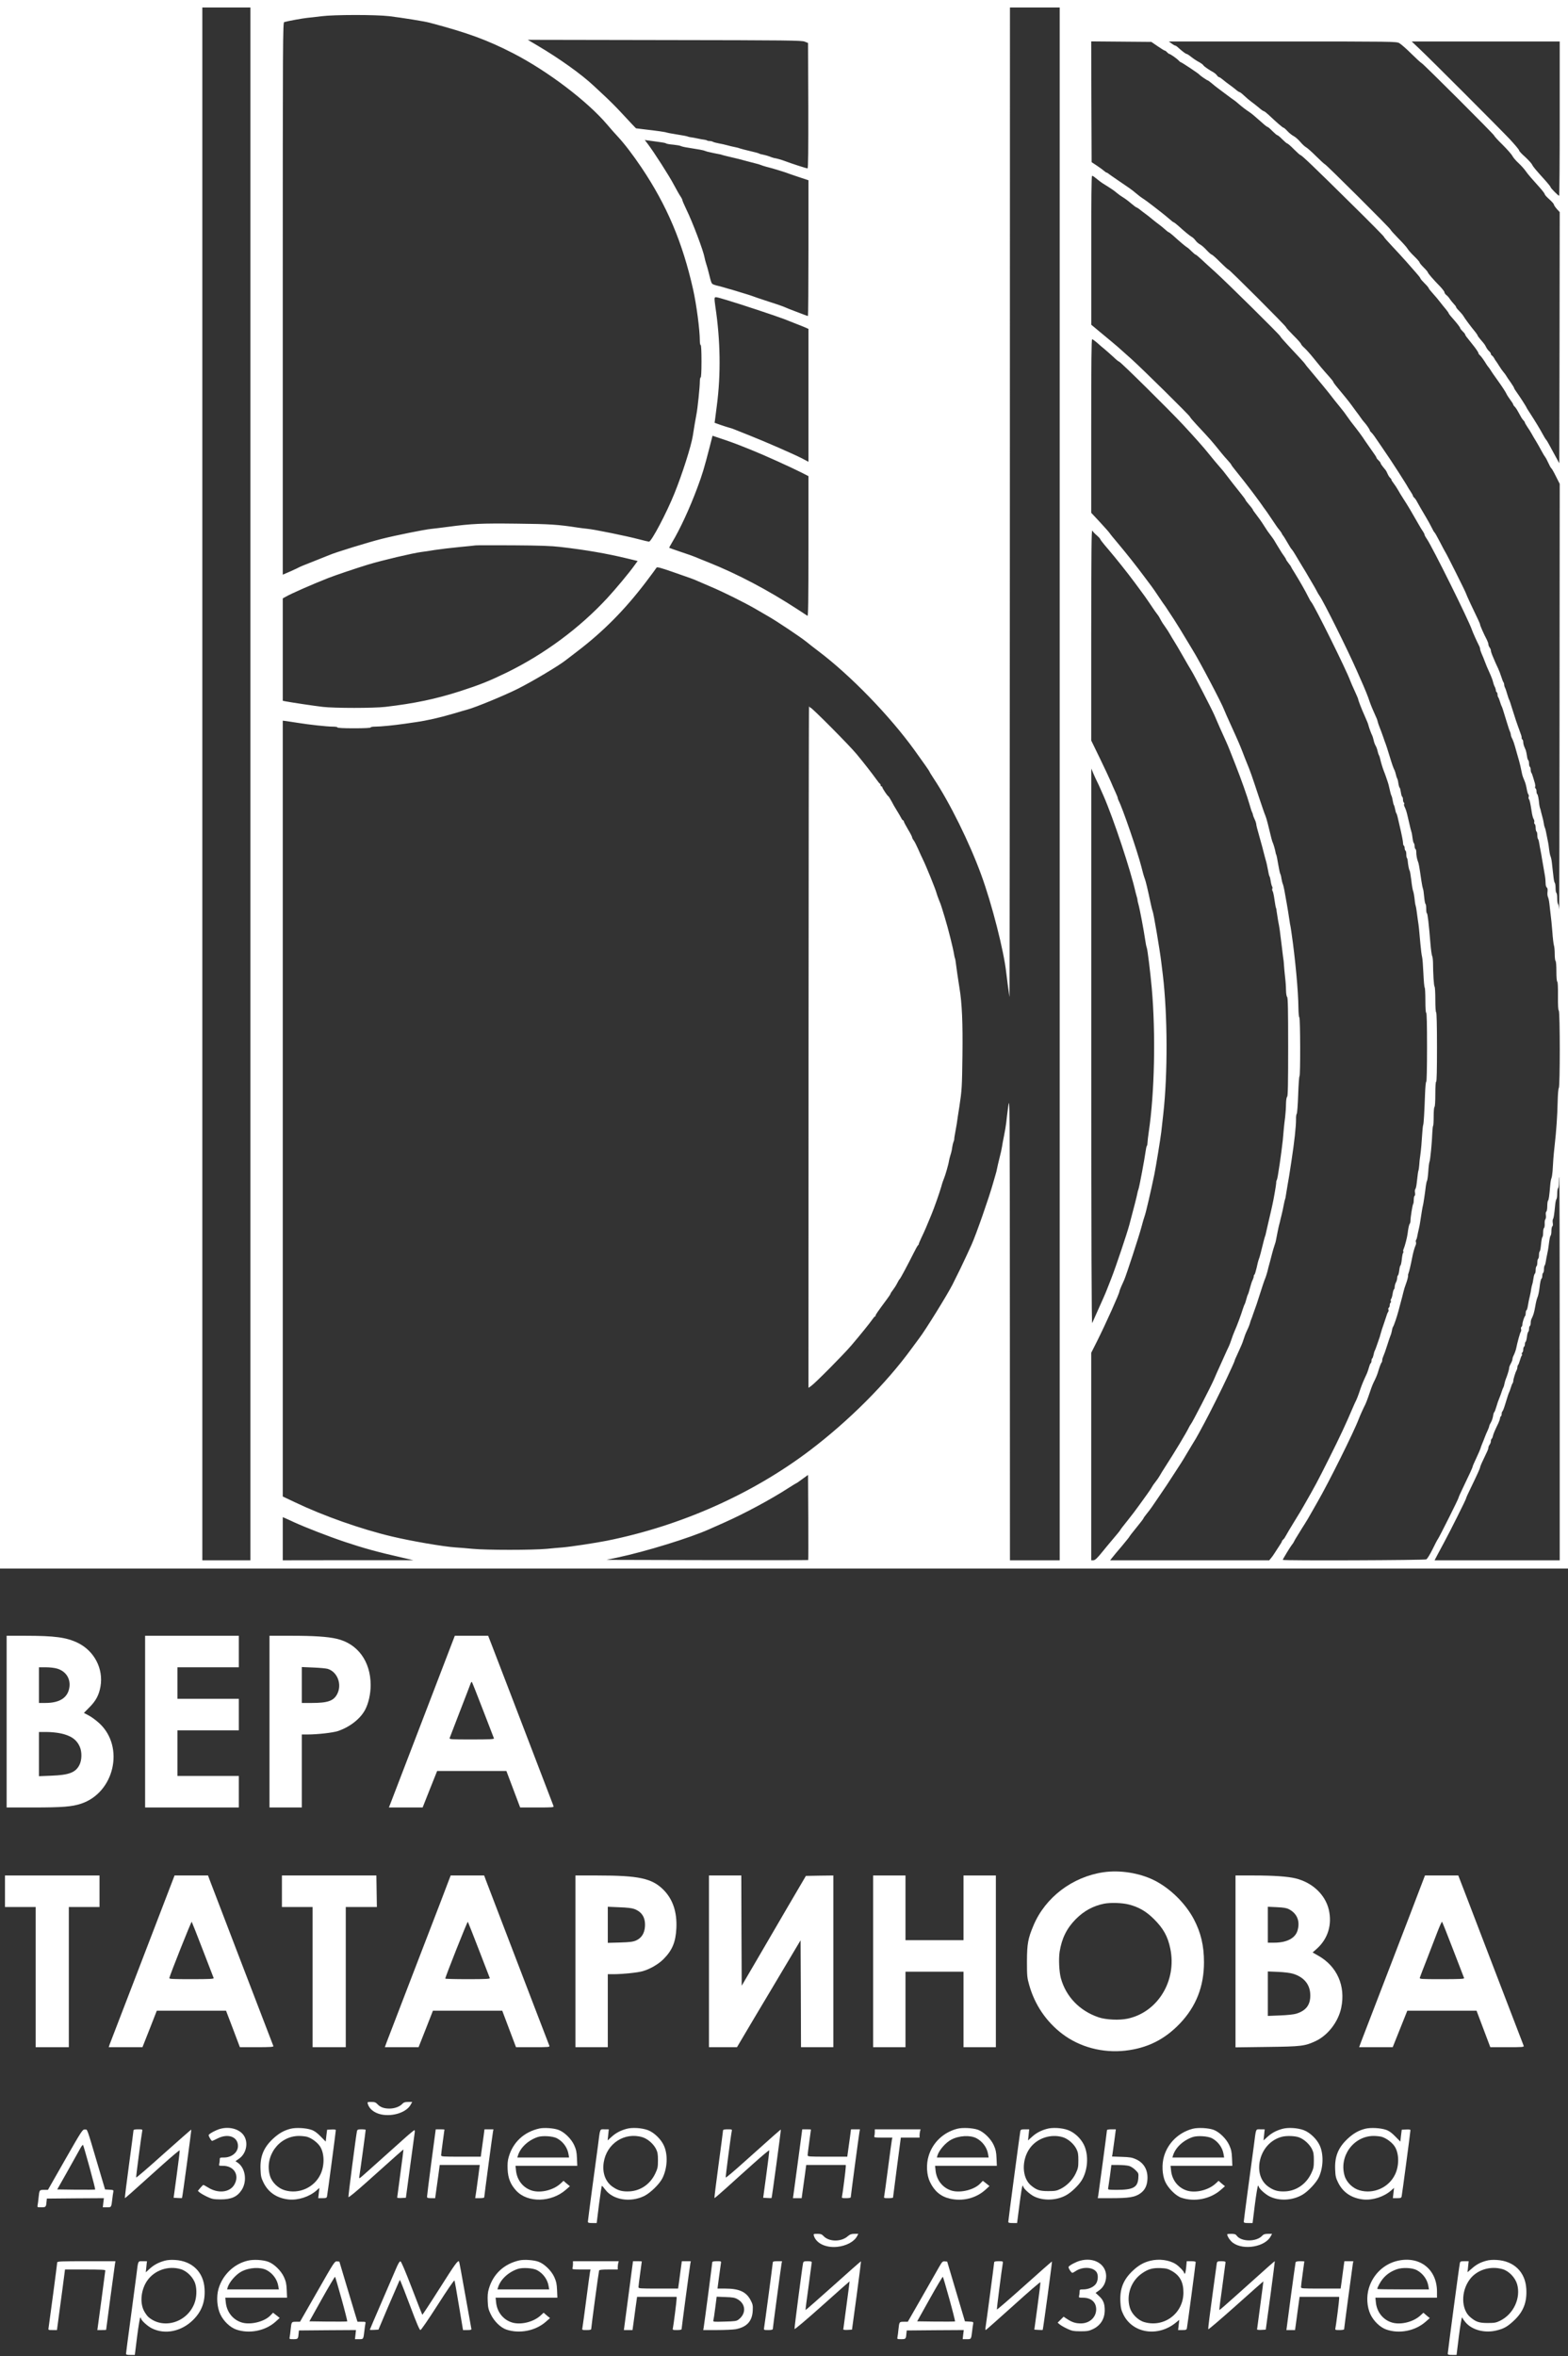 <?xml version="1.0" encoding="UTF-8"?> <svg xmlns="http://www.w3.org/2000/svg" width="500" height="751" viewBox="0 0 500 751" fill="none"><rect x="0" y="0" width="500" height="751" fill="#333333" stroke="none"/><path d="M0 250.001V500.001H250H500V250.001V0.001H250H0V250.001ZM79.852 249.869V497.357H72.184H64.516V249.869V2.381H72.184H79.852V249.869ZM337.916 249.869V497.357H329.984H322.052L322.025 423.243C321.999 349.763 321.999 349.181 321.497 352.724C321.232 354.681 320.941 357.008 320.862 357.88C320.756 358.753 320.465 360.604 320.174 361.979C319.884 363.354 319.593 364.967 319.513 365.548C319.434 366.13 319.09 367.743 318.72 369.118C318.377 370.493 318.006 372.053 317.927 372.555C317.848 373.058 317.61 373.957 317.425 374.538C317.24 375.12 316.896 376.31 316.658 377.182C315.415 381.651 311.237 393.602 309.81 396.749C309.598 397.172 308.858 398.785 308.17 400.318C307.06 402.751 305.288 406.4 303.702 409.52C302.062 412.746 295.056 424.062 293.178 426.495C292.887 426.865 291.75 428.399 290.64 429.932C282.549 441.037 270.65 452.936 258.197 462.375C239.767 476.31 217.081 486.384 193.548 491.117C189.979 491.831 181.967 493.047 179.402 493.259C178.53 493.311 176.282 493.523 174.379 493.708C169.91 494.131 154.971 494.131 150.714 493.708C148.889 493.523 146.457 493.338 145.293 493.259C141.512 493.021 131.2 491.249 125.066 489.795C115.124 487.441 103.146 483.211 94.077 478.875L90.164 477.024V353.359V229.721L91.275 229.853C91.909 229.932 93.548 230.197 94.923 230.408C98.44 230.99 104.283 231.624 106.108 231.624C106.928 231.624 107.615 231.73 107.615 231.889C107.615 232.048 109.545 232.153 112.903 232.153C116.261 232.153 118.191 232.048 118.191 231.889C118.191 231.73 118.826 231.624 119.619 231.624C121.391 231.624 125.621 231.201 129.297 230.673C130.83 230.435 132.364 230.223 132.734 230.17C135.986 229.721 140.508 228.69 144.5 227.5C146.245 226.971 148.308 226.389 149.048 226.178C151.639 225.49 160.629 221.788 164.992 219.62C169.91 217.161 178.424 212.058 180.513 210.366C180.777 210.154 182.364 208.938 184.03 207.669C192.332 201.349 199.313 194.316 206.081 185.379C207.774 183.132 209.254 181.149 209.36 180.937C209.519 180.673 210.629 180.963 214.437 182.285C220.518 184.374 221.179 184.639 222.66 185.3C223.295 185.591 225.013 186.305 226.467 186.939C230.513 188.631 237.203 191.963 240.878 194.078C242.702 195.136 244.553 196.193 244.976 196.458C247.594 197.939 255.235 203.042 257.139 204.575C258.012 205.289 259.73 206.638 260.973 207.563C271.259 215.337 283.712 228.187 291.618 239.134C294.474 243.073 296.404 245.85 296.404 245.982C296.404 246.088 296.986 247.013 297.673 248.071C302.803 255.765 309.122 268.536 312.877 278.822C316.288 288.103 320.122 303.147 320.862 310.022C320.994 311.238 321.655 316.289 321.893 317.822C321.946 318.192 321.999 247.357 322.025 160.419L322.052 2.381H329.984H337.916V249.869ZM124.088 5.157C128.424 5.686 135.219 6.77 137.017 7.246C149.127 10.445 155.447 12.772 163.67 17.003C174.59 22.634 187.176 32.153 193.575 39.663C194.606 40.905 196.14 42.624 196.959 43.496C199.127 45.823 201.851 49.393 204.574 53.438C212.665 65.495 217.636 77.235 221.021 92.28C222.105 97.172 223.162 105.157 223.162 108.647C223.162 109.388 223.295 109.996 223.427 109.996C223.585 109.996 223.691 111.899 223.691 115.152C223.691 118.404 223.585 120.308 223.427 120.308C223.295 120.308 223.162 120.916 223.162 121.656C223.162 123.322 222.448 130.302 222.078 132.074C221.84 133.317 221.259 136.622 220.915 138.949C220.412 142.174 217.557 151.138 215.045 157.325C212.559 163.512 207.721 172.661 206.954 172.661C206.769 172.661 205.315 172.317 203.702 171.894C199.947 170.889 189.424 168.748 187.335 168.563C186.462 168.483 185.034 168.298 184.162 168.166C177.975 167.214 175.357 167.029 164.754 166.923C153.411 166.791 150.502 166.923 142.914 167.928C140.746 168.219 138.287 168.51 137.493 168.589C135.457 168.774 126.177 170.651 121.761 171.762C117.345 172.872 106.822 176.125 105.103 176.892C104.812 177.024 102.565 177.923 100.079 178.901C97.62 179.853 95.479 180.725 95.32 180.858C95.188 180.963 93.945 181.519 92.623 182.127L90.164 183.184V95.189C90.164 11.582 90.19 7.167 90.64 7.034C91.698 6.717 96.642 5.818 98.043 5.686C98.863 5.606 100.873 5.395 102.459 5.183C106.637 4.655 119.725 4.655 124.088 5.157ZM256.61 13.274L257.668 13.697L257.747 33.687C257.774 47.859 257.721 53.676 257.509 53.676C257.139 53.676 252.565 52.196 250.529 51.429C249.127 50.9 247.62 50.477 246.827 50.371C246.695 50.345 246.325 50.239 246.034 50.133C245.003 49.71 244.157 49.472 243.258 49.287C242.755 49.208 242.226 49.049 242.068 48.943C241.935 48.838 240.613 48.467 239.159 48.15C237.705 47.806 236.277 47.436 235.986 47.33C235.695 47.198 235.114 47.04 234.664 46.96C233.263 46.669 232.84 46.564 231.756 46.273C231.174 46.114 230.063 45.85 229.27 45.718C228.503 45.585 227.631 45.347 227.366 45.215C227.102 45.056 226.626 44.951 226.256 44.951C225.912 44.951 225.542 44.871 225.463 44.766C225.357 44.686 224.96 44.581 224.564 44.528C224.141 44.501 223.242 44.316 222.501 44.157C221.787 43.999 220.888 43.84 220.518 43.787C220.148 43.761 219.672 43.655 219.461 43.576C219.011 43.391 218.086 43.206 215.098 42.73C213.934 42.545 212.797 42.333 212.586 42.254C212.163 42.069 209.545 41.699 205.368 41.223L202.803 40.905L201.507 39.557C200.82 38.816 199.154 37.045 197.832 35.617C196.51 34.189 194.262 31.942 192.834 30.62C191.407 29.298 189.82 27.817 189.318 27.341C185.457 23.719 178.503 18.721 171.338 14.491L168.297 12.693L211.925 12.772C251.666 12.825 255.658 12.878 256.61 13.274ZM369.143 14.729C370.254 15.495 371.285 16.13 371.417 16.13C371.576 16.13 371.893 16.368 372.158 16.659C372.422 16.95 372.739 17.188 372.845 17.188C373.162 17.188 375.278 18.668 375.833 19.276C376.124 19.594 376.415 19.832 376.52 19.832C376.785 19.832 382.258 23.481 382.443 23.771C382.628 24.062 384.929 25.649 385.167 25.649C385.246 25.649 385.775 26.045 386.33 26.495C386.885 26.971 387.784 27.711 388.339 28.108C388.895 28.531 390.164 29.483 391.169 30.223C392.147 30.99 393.178 31.704 393.416 31.862C393.654 31.995 394.395 32.603 395.056 33.184C396.325 34.269 397.277 34.983 398.361 35.696C399.022 36.119 400.317 37.203 402.538 39.187C403.305 39.901 404.045 40.456 404.178 40.456C404.336 40.456 405.024 41.038 405.738 41.778C406.452 42.492 407.165 43.1 407.324 43.1C407.483 43.1 408.197 43.682 408.911 44.422C409.625 45.136 410.338 45.744 410.497 45.744C410.656 45.744 411.608 46.564 412.612 47.595C413.617 48.6 414.569 49.446 414.701 49.446C415.071 49.446 419.223 53.412 430.989 65.046C436.674 70.625 441.301 75.332 441.301 75.464C441.301 75.622 442.464 76.944 443.892 78.451C445.293 79.932 447.329 82.153 448.387 83.343C449.445 84.559 450.899 86.199 451.613 87.018C452.353 87.838 452.935 88.605 452.935 88.737C452.935 88.896 453.543 89.583 454.257 90.297C454.997 91.011 455.579 91.725 455.579 91.857C455.579 91.989 456.214 92.783 456.98 93.629C457.721 94.448 458.778 95.691 459.281 96.379C459.783 97.04 460.603 98.044 461.079 98.6C461.528 99.155 461.925 99.71 461.925 99.816C461.925 99.922 462.427 100.609 463.062 101.297C464.728 103.2 465.627 104.364 465.627 104.628C465.627 104.76 465.997 105.21 466.42 105.633C466.869 106.056 467.213 106.505 467.213 106.638C467.213 106.77 467.53 107.299 467.953 107.775C468.35 108.277 469.038 109.123 469.461 109.678C470.65 111.133 471.444 112.323 471.444 112.587C471.444 112.719 471.629 113.01 471.867 113.195C472.263 113.512 473.242 114.887 473.956 116.077C474.114 116.342 474.405 116.765 474.617 117.003C474.828 117.241 475.119 117.664 475.278 117.928C475.542 118.378 476.335 119.541 477.578 121.26C479.059 123.322 480.143 124.988 480.407 125.596C480.566 125.966 481.121 126.786 481.597 127.447C482.099 128.108 482.522 128.769 482.522 128.927C482.549 129.086 482.734 129.377 482.972 129.589C483.184 129.774 483.712 130.514 484.082 131.228C485.114 133.132 485.325 133.475 485.801 134.004C486.066 134.269 486.251 134.586 486.251 134.692C486.251 134.824 486.621 135.432 487.044 136.093C487.493 136.728 488.102 137.706 488.392 138.235C488.683 138.764 489.318 139.874 489.82 140.667C490.296 141.461 491.089 142.835 491.539 143.708C492.015 144.581 492.544 145.48 492.729 145.691C492.914 145.903 493.363 146.749 493.733 147.568C494.104 148.388 494.5 149.128 494.659 149.234C494.818 149.314 495.479 150.477 496.14 151.825L497.356 154.232L497.303 222.872C497.277 260.63 497.224 290.799 497.171 289.927C497.118 289.054 496.959 288.235 496.801 288.103C496.668 287.944 496.563 287.151 496.563 286.331C496.563 285.485 496.457 284.718 496.298 284.639C496.166 284.559 496.034 283.846 496.034 283.079C496.034 282.338 495.928 281.598 495.796 281.439C495.664 281.307 495.479 280.54 495.399 279.747C495.32 278.954 495.188 277.817 495.108 277.235C495.056 276.654 494.923 275.569 494.844 274.856C494.765 274.115 494.58 273.296 494.447 273.005C494.236 272.502 494.077 271.63 493.813 269.435C493.733 268.933 493.548 267.902 493.39 267.188C493.231 266.447 493.046 265.495 492.967 265.072C492.887 264.623 492.729 264.041 492.596 263.75C492.464 263.459 492.306 262.798 492.253 262.296C492.173 261.794 491.988 260.895 491.803 260.313C491.645 259.731 491.433 258.964 491.354 258.594C491.301 258.224 491.169 257.748 491.063 257.537C490.984 257.325 490.878 256.77 490.825 256.347C490.666 254.575 490.402 253.306 490.19 253.147C490.058 253.068 489.952 252.672 489.952 252.248C489.952 251.825 489.82 251.402 489.662 251.323C489.503 251.217 489.45 250.979 489.529 250.768C489.609 250.583 489.556 250.08 489.45 249.684C489.318 249.287 489.08 248.415 488.868 247.753C488.683 247.092 488.445 246.458 488.313 246.326C488.207 246.167 488.102 245.744 488.102 245.347C488.102 244.951 487.996 244.528 487.837 244.448C487.705 244.369 487.573 243.893 487.573 243.391C487.573 242.888 487.467 242.439 487.335 242.333C487.176 242.254 486.991 241.619 486.912 240.932C486.806 240.244 486.647 239.451 486.542 239.16C486.409 238.869 486.171 238.288 486.013 237.891C485.854 237.494 485.722 236.86 485.722 236.516C485.722 236.172 485.59 235.802 485.457 235.723C485.299 235.617 485.193 235.406 485.219 235.247C485.246 235.062 485.193 234.692 485.087 234.401C484.981 234.11 484.77 233.502 484.611 233.079C484.479 232.629 484.241 232.048 484.135 231.757C483.871 231.122 483.131 228.875 482.126 225.675C481.729 224.353 481.333 223.163 481.227 223.031C481.121 222.872 480.857 222.053 480.592 221.18C480.354 220.308 480.037 219.382 479.878 219.144C479.746 218.88 479.64 218.457 479.64 218.192C479.64 217.928 479.535 217.611 479.402 217.452C479.297 217.32 478.979 216.553 478.741 215.76C478.503 214.967 478.027 213.777 477.737 213.116C477.181 211.979 476.785 211.08 475.833 208.806C475.595 208.251 475.41 207.616 475.41 207.352C475.41 207.114 475.225 206.664 475.013 206.4C474.802 206.109 474.617 205.659 474.617 205.395C474.617 205.104 474.379 204.443 474.114 203.914C473.242 202.301 471.973 199.419 471.973 199.128C471.973 198.838 471.576 197.965 468.932 192.465C468.139 190.773 467.478 189.292 467.478 189.187C467.478 188.922 461.211 176.389 460.867 175.966C460.761 175.807 459.995 174.406 459.175 172.793C458.355 171.207 457.589 169.832 457.456 169.752C457.324 169.673 456.901 168.959 456.531 168.166C456.134 167.373 455.368 165.945 454.786 164.993C453.517 162.851 452.406 160.948 451.824 159.863C451.586 159.388 451.216 158.859 450.978 158.674C450.74 158.462 450.555 158.198 450.555 158.065C450.555 157.907 450.212 157.299 449.815 156.691C449.418 156.109 448.995 155.421 448.889 155.21C448.784 154.998 448.361 154.311 447.964 153.676C447.567 153.068 446.668 151.64 445.954 150.503C444.368 148.018 442.332 144.951 440.375 142.122C439.556 140.958 438.63 139.583 438.287 139.081C437.943 138.578 437.467 137.997 437.229 137.785C436.991 137.6 436.806 137.336 436.806 137.204C436.806 136.939 435.775 135.406 435.087 134.665C434.796 134.374 434.268 133.687 433.897 133.132C433.527 132.603 432.893 131.704 432.443 131.149C432.02 130.593 431.359 129.694 430.989 129.165C430.407 128.319 428.292 125.702 425.965 122.925C425.542 122.397 425.172 121.868 425.172 121.762C425.172 121.63 424.617 120.916 423.929 120.149C421.814 117.796 420.624 116.368 418.826 114.121C417.874 112.931 416.605 111.503 415.997 110.948C415.362 110.392 414.86 109.784 414.86 109.626C414.86 109.467 413.802 108.251 412.48 106.955C411.185 105.659 410.1 104.47 410.1 104.311C410.1 103.967 392.068 85.934 391.724 85.934C391.565 85.934 390.375 84.85 389.08 83.555C387.784 82.233 386.568 81.175 386.409 81.175C386.251 81.175 385.51 80.54 384.77 79.747C384.056 78.954 383.078 78.108 382.628 77.896C382.179 77.658 381.544 77.103 381.227 76.654C380.883 76.204 380.381 75.702 380.063 75.543C379.429 75.199 377.604 73.692 375.727 71.974C375.04 71.365 374.379 70.863 374.273 70.863C374.167 70.863 373.559 70.413 372.951 69.858C372.343 69.329 371.153 68.351 370.307 67.69C369.487 67.029 368.297 66.104 367.689 65.654C366.499 64.702 364.807 63.486 364.12 63.063C363.855 62.904 363.009 62.243 362.216 61.582C360.867 60.445 360.18 59.969 356.161 57.246C355.209 56.611 354.125 55.844 353.728 55.554C353.358 55.236 352.935 54.998 352.829 54.998C352.723 54.998 352.38 54.76 352.089 54.496C351.772 54.205 350.767 53.465 349.815 52.83L348.096 51.693L348.017 32.444L347.964 13.195L357.536 13.274L367.134 13.354L369.143 14.729ZM446.166 13.724C446.695 14.015 448.44 15.522 450 17.082C451.56 18.616 453.067 20.017 453.358 20.149C454.072 20.546 476.467 42.915 476.467 43.232C476.467 43.391 477.657 44.713 479.138 46.141C480.592 47.595 482.02 49.208 482.284 49.737C482.549 50.239 483.421 51.27 484.241 52.011C485.061 52.777 486.013 53.835 486.383 54.364C486.753 54.919 487.599 55.977 488.26 56.717C488.895 57.431 490.164 58.832 491.01 59.811C491.883 60.789 492.596 61.741 492.596 61.926C492.596 62.111 493.258 62.851 494.051 63.539C494.844 64.253 495.505 64.993 495.505 65.205C495.505 65.39 495.928 66.024 496.43 66.606L497.356 67.611L497.303 107.642L497.224 147.674L496.166 145.744C495.584 144.686 494.712 143.1 494.236 142.201C493.76 141.302 493.231 140.376 493.02 140.165C492.808 139.927 492.385 139.213 492.041 138.578C491.01 136.675 489.582 134.321 487.916 131.757C487.282 130.805 486.779 129.985 486.779 129.932C486.779 129.747 484.585 126.336 483.421 124.723C483.078 124.274 482.813 123.798 482.813 123.692C482.813 123.56 482.311 122.74 481.703 121.868C481.068 120.995 480.434 120.043 480.275 119.752C480.116 119.462 479.746 118.959 479.455 118.642C479.164 118.325 478.556 117.452 478.107 116.738C477.657 115.998 477.181 115.284 477.049 115.125C476.917 114.993 476.653 114.57 476.467 114.2C476.282 113.856 475.965 113.459 475.78 113.354C475.568 113.248 475.41 112.984 475.41 112.798C475.41 112.613 475.172 112.243 474.855 111.952C474.537 111.688 474.114 111.106 473.903 110.683C473.453 109.784 473.374 109.705 472.131 108.251C471.602 107.642 471.179 107.061 471.179 106.955C471.179 106.849 470.888 106.4 470.518 105.924C468.932 103.994 467.16 101.614 466.737 100.874C466.499 100.45 465.838 99.657 465.309 99.128C464.754 98.6 464.305 98.018 464.305 97.859C464.305 97.701 463.961 97.251 463.564 96.855C463.168 96.431 462.612 95.744 462.322 95.321C462.057 94.871 461.555 94.316 461.211 94.052C460.867 93.787 460.603 93.391 460.603 93.153C460.603 92.941 459.968 92.122 459.228 91.328C457.113 89.187 455.315 87.098 455.315 86.833C455.315 86.701 454.733 85.987 453.993 85.273C453.279 84.559 452.671 83.819 452.671 83.66C452.671 83.475 451.877 82.576 450.925 81.651C449.974 80.752 449.022 79.641 448.81 79.245C448.572 78.822 447.277 77.368 445.902 75.993C444.527 74.591 443.416 73.348 443.416 73.216C443.416 72.873 422.792 52.354 422.475 52.354C422.343 52.354 421.126 51.217 419.725 49.842C418.35 48.467 416.896 47.172 416.499 46.96C416.103 46.749 415.256 45.982 414.648 45.242C414.014 44.501 413.062 43.655 412.533 43.391C412.004 43.126 411.105 42.412 410.55 41.804C409.995 41.196 409.439 40.72 409.307 40.72C409.043 40.72 407.033 38.975 404.521 36.595C403.834 35.961 403.146 35.432 402.988 35.432C402.829 35.432 402.115 34.93 401.401 34.295C400.661 33.687 399.577 32.814 398.969 32.391C398.361 31.942 397.356 31.096 396.695 30.461C396.06 29.853 395.399 29.351 395.241 29.351C395.082 29.351 394.5 28.954 393.971 28.478C393.416 28.029 392.517 27.341 391.988 26.971C391.46 26.601 390.561 25.913 390.005 25.437C389.476 24.988 388.895 24.591 388.736 24.591C388.577 24.591 388.26 24.327 388.049 24.009C387.811 23.666 387.282 23.243 386.859 23.005C385.643 22.344 383.977 21.207 383.739 20.837C383.527 20.493 383.025 20.149 381.676 19.409C381.253 19.171 380.381 18.563 379.773 18.087C379.164 17.584 378.53 17.188 378.371 17.188C378.08 17.188 376.891 16.262 375.436 14.94C375.198 14.729 374.907 14.543 374.775 14.543C374.617 14.543 374.114 14.253 373.612 13.883L372.713 13.222H408.937C444.183 13.222 445.188 13.248 446.166 13.724ZM497.356 37.812C497.356 51.323 497.277 62.402 497.171 62.402C496.88 62.402 494.447 59.943 494.447 59.652C494.447 59.52 493.839 58.753 493.125 57.933C489.503 53.914 488.921 53.227 488.551 52.46C488.313 52.011 487.282 50.9 486.277 49.974C485.246 49.076 484.4 48.15 484.4 47.939C484.4 47.701 483.051 46.114 481.438 44.369C477.869 40.614 456.108 18.827 452.618 15.548L450.159 13.222H473.77H497.356V37.812ZM208.884 45.083C211.687 45.453 212.216 45.559 212.454 45.744C212.612 45.85 213.591 46.035 214.675 46.114C215.732 46.22 216.816 46.405 217.054 46.537C217.292 46.669 218.244 46.907 219.196 47.04C222.898 47.621 224.379 47.886 224.881 48.124C225.172 48.256 225.78 48.414 226.203 48.494C226.653 48.6 227.234 48.705 227.525 48.785C227.816 48.864 228.477 48.97 228.979 49.076C229.482 49.155 230.09 49.287 230.301 49.393C230.513 49.472 231.359 49.684 232.152 49.869C234.611 50.424 236.7 50.953 238.366 51.429C239.238 51.667 240.428 51.984 241.01 52.116C241.592 52.248 242.306 52.46 242.596 52.592C242.887 52.724 243.654 52.962 244.315 53.148C244.976 53.306 245.875 53.544 246.298 53.676C246.748 53.809 247.7 54.099 248.414 54.311C249.762 54.708 251.163 55.183 252.115 55.554C252.406 55.659 253.807 56.135 255.235 56.611L257.8 57.457V79.113C257.8 91.011 257.721 100.741 257.641 100.741C257.562 100.741 256.214 100.265 254.68 99.657C251.798 98.573 251.137 98.309 249.736 97.701C249.313 97.516 247.039 96.749 244.712 96.008C242.385 95.242 240.243 94.528 239.952 94.395C239.503 94.21 238.339 93.84 233.342 92.333C233.051 92.254 232.708 92.148 232.549 92.122C232.417 92.069 231.623 91.857 230.83 91.619C230.037 91.381 229.138 91.143 228.847 91.09C228.556 91.037 228.001 90.879 227.604 90.72C226.864 90.429 226.864 90.456 225.939 86.728C225.701 85.776 225.357 84.533 225.145 83.951C224.96 83.37 224.749 82.523 224.669 82.1C224.299 79.932 220.836 70.784 218.879 66.791C218.191 65.337 217.61 64.015 217.61 63.856C217.61 63.671 217.345 63.116 217.002 62.613C216.658 62.137 215.706 60.419 214.86 58.859C213.485 56.215 208.567 48.52 206.478 45.77L205.605 44.633L206.795 44.792C207.43 44.871 208.382 45.004 208.884 45.083ZM348.837 56.32C350.502 57.642 351.084 58.092 351.534 58.383C354.521 60.234 355.315 60.789 356.134 61.503C356.663 61.952 357.562 62.587 358.144 62.931C358.726 63.274 359.862 64.121 360.682 64.834C361.502 65.522 362.269 66.104 362.374 66.104C362.48 66.104 362.903 66.368 363.326 66.685C363.723 67.029 364.569 67.637 365.151 68.087C365.759 68.51 366.816 69.356 367.504 69.938C368.218 70.519 369.117 71.233 369.54 71.524C369.963 71.815 370.783 72.502 371.391 73.031C371.999 73.586 372.581 74.036 372.686 74.036C372.792 74.036 373.453 74.538 374.141 75.146C376.256 77.077 378.16 78.663 378.609 78.901C378.847 79.033 379.482 79.615 380.037 80.17C380.592 80.725 381.148 81.175 381.28 81.175C381.385 81.175 382.232 81.862 383.104 82.682C384.003 83.528 385.907 85.273 387.388 86.595C390.931 89.768 408.25 106.876 408.25 107.193C408.25 107.325 409.334 108.594 410.629 109.969C414.543 114.147 415.944 115.654 416.182 116.051C416.288 116.262 416.869 116.976 417.425 117.611C417.98 118.272 418.932 119.409 419.54 120.149C420.148 120.889 421.206 122.159 421.867 122.952C423.057 124.38 424.511 126.204 425.568 127.605C425.859 127.976 426.573 128.875 427.155 129.562C428.265 130.911 429.006 131.889 429.667 132.867C430.249 133.74 430.989 134.718 432.311 136.384C432.972 137.204 433.95 138.552 434.506 139.345C435.034 140.138 435.801 141.275 436.224 141.857C438.551 145.136 438.921 145.718 438.921 145.903C438.921 146.035 439.212 146.405 439.582 146.749C439.952 147.092 440.243 147.489 440.243 147.621C440.243 147.833 440.666 148.441 441.856 149.869C442.015 150.054 442.279 150.583 442.491 151.085C442.702 151.561 443.046 152.09 443.258 152.301C443.495 152.486 443.681 152.751 443.681 152.883C443.681 153.042 444.024 153.597 444.447 154.126C444.844 154.655 445.452 155.554 445.769 156.135C446.087 156.717 446.906 158.092 447.62 159.176C448.837 161.027 450.185 163.301 452.406 167.214C452.909 168.113 453.543 169.144 453.807 169.488C454.045 169.858 454.257 170.281 454.257 170.44C454.257 170.599 454.574 171.207 454.971 171.762C456.742 174.327 468.456 197.939 469.381 200.821C469.646 201.587 470.888 204.364 471.602 205.765C471.814 206.135 471.973 206.638 471.973 206.876C471.973 207.087 472.21 207.801 472.475 208.409C472.766 209.044 473.189 210.075 473.427 210.736C473.85 211.899 474.246 212.825 475.331 215.231C475.621 215.892 475.965 216.817 476.071 217.293C476.177 217.769 476.415 218.483 476.626 218.88C476.838 219.276 476.996 219.805 476.996 220.043C476.996 220.281 477.128 220.572 477.261 220.651C477.419 220.731 477.525 221.074 477.525 221.418C477.525 221.736 477.631 222.106 477.737 222.238C477.869 222.397 478.133 223.031 478.318 223.692C478.53 224.353 478.741 224.988 478.847 225.146C479.032 225.437 479.217 226.072 480.434 230.038C480.883 231.572 481.385 233.026 481.518 233.264C481.65 233.528 481.756 233.925 481.756 234.136C481.756 234.348 481.861 234.745 481.994 235.009C482.602 236.225 482.76 236.675 483.739 240.218C483.977 241.09 484.294 242.174 484.426 242.624C484.638 243.364 484.929 244.607 485.325 246.564C485.484 247.33 485.643 247.753 486.198 249.076C486.462 249.71 486.647 250.398 486.965 252.116C487.044 252.539 487.229 253.068 487.361 253.227C487.52 253.412 487.546 253.756 487.467 253.994C487.361 254.232 487.414 254.575 487.546 254.734C487.784 255.051 487.969 255.844 488.419 258.727C488.551 259.731 488.842 260.789 489.027 261.053C489.212 261.318 489.318 261.741 489.238 262.032C489.159 262.296 489.238 262.587 489.397 262.666C489.556 262.772 489.688 263.327 489.688 263.883C489.688 264.438 489.82 264.993 489.952 265.072C490.111 265.152 490.217 265.681 490.217 266.236C490.217 266.765 490.323 267.32 490.455 267.479C490.587 267.611 490.746 268.192 490.825 268.774C490.904 269.356 491.116 270.493 491.274 271.286C491.433 272.079 491.618 273.084 491.671 273.534C491.724 273.957 491.909 275.014 492.068 275.834C492.2 276.68 492.464 278.055 492.596 278.875C492.755 279.721 492.861 280.884 492.861 281.492C492.861 282.127 492.993 282.709 493.231 282.894C493.495 283.105 493.548 283.528 493.469 284.269C493.39 284.85 493.443 285.591 493.601 285.908C493.76 286.225 493.971 287.151 494.051 287.944C494.13 288.737 494.315 290.297 494.447 291.381C494.606 292.465 494.844 294.977 495.003 296.934C495.135 298.89 495.373 300.874 495.505 301.323C495.664 301.773 495.769 303.042 495.769 304.152C495.769 305.263 495.902 306.241 496.034 306.32C496.192 306.426 496.298 307.828 496.298 309.626C496.298 311.529 496.404 312.825 496.589 312.931C496.748 313.063 496.827 314.649 496.801 317.479C496.774 320.413 496.854 321.921 497.065 322.132C497.462 322.529 497.488 346.405 497.065 346.828C496.906 346.987 496.748 348.89 496.695 351.429C496.589 355.871 496.272 360.419 495.769 364.887C495.611 366.262 495.399 368.351 495.32 369.514C495.241 370.678 495.135 372.397 495.082 373.348C495.003 374.3 494.844 375.305 494.712 375.596C494.58 375.887 494.395 376.839 494.342 377.711C494.024 381.386 493.866 382.497 493.628 382.709C493.495 382.867 493.39 383.66 493.39 384.48C493.39 385.326 493.258 386.093 493.099 386.199C492.914 386.305 492.861 386.78 492.94 387.362C493.02 387.917 492.94 388.499 492.782 388.658C492.623 388.816 492.517 389.477 492.57 390.112C492.596 390.747 492.491 391.355 492.332 391.461C492.2 391.54 492.068 392.201 492.068 392.915C492.068 393.629 491.962 394.263 491.83 394.343C491.698 394.422 491.512 395.453 491.407 396.617C491.301 397.78 491.116 398.811 490.984 398.89C490.851 398.97 490.746 399.499 490.746 400.054C490.746 400.609 490.64 401.164 490.481 401.244C490.349 401.323 490.217 401.878 490.217 402.434C490.217 402.989 490.111 403.544 489.952 403.623C489.82 403.703 489.688 404.258 489.688 404.813C489.688 405.369 489.582 405.897 489.45 405.977C489.318 406.056 489.133 406.585 489.053 407.114C488.948 407.669 488.842 408.356 488.789 408.647C488.736 408.938 488.63 409.361 488.551 409.573C488.472 409.784 488.339 410.392 488.26 410.895C488.207 411.397 488.022 412.349 487.864 413.01C487.546 414.253 487.44 414.861 487.15 416.527C487.07 417.055 486.885 417.584 486.753 417.664C486.621 417.743 486.515 418.14 486.515 418.536C486.515 418.933 486.436 419.356 486.33 419.462C486.039 419.726 485.457 421.55 485.457 422.185C485.457 422.502 485.325 422.846 485.167 422.952C485.008 423.031 484.955 423.375 485.034 423.666C485.114 423.983 485.087 424.353 484.955 424.485C484.691 424.856 483.845 427.923 483.448 429.932C483.289 430.593 482.946 431.519 482.522 432.365C482.39 432.629 482.284 433.026 482.284 433.237C482.284 433.449 482.152 433.898 481.967 434.242C481.333 435.458 481.227 435.749 481.227 436.146C481.227 436.542 480.566 438.684 480.169 439.583C480.037 439.874 479.852 440.535 479.746 441.037C479.667 441.54 479.508 442.069 479.402 442.227C479.297 442.36 479.059 442.968 478.874 443.549C478.689 444.131 478.424 444.871 478.292 445.189C477.71 446.617 477.552 447.066 477.128 448.494C476.891 449.34 476.6 450.08 476.467 450.16C476.362 450.239 476.177 450.794 476.097 451.429C475.992 452.037 475.701 452.936 475.41 453.412C475.119 453.888 474.881 454.417 474.881 454.602C474.881 454.76 474.643 455.395 474.379 455.977C474.088 456.558 473.665 457.563 473.427 458.224C473.189 458.885 472.792 459.837 472.581 460.339C472.369 460.842 472.158 461.45 472.105 461.688C472.052 461.926 471.47 463.248 470.809 464.676C470.148 466.077 469.593 467.346 469.593 467.479C469.593 467.743 468.588 469.938 466.393 474.485C465.68 475.94 465.098 477.262 465.098 477.42C465.098 477.764 458.911 490.086 458.514 490.588C458.355 490.773 457.589 492.227 456.795 493.867C456.002 495.48 455.103 496.934 454.812 497.066C454.283 497.357 409.043 497.516 409.043 497.225C409.043 497.013 411.449 493.047 411.925 492.465C412.189 492.174 412.533 491.646 412.692 491.275C412.877 490.905 413.247 490.244 413.538 489.821C413.829 489.372 414.305 488.605 414.595 488.103C414.886 487.6 415.494 486.648 415.917 485.987C416.711 484.744 417.028 484.216 418.509 481.598C418.985 480.725 419.725 479.43 420.148 478.716C423.638 472.687 431.782 456.32 433.236 452.407C433.686 451.244 434.691 448.996 435.405 447.595C435.59 447.198 435.986 446.193 436.277 445.347C437.07 442.968 437.599 441.513 437.969 440.773C438.683 439.345 439.159 438.235 439.424 437.336C439.794 435.987 440.375 434.454 440.587 434.269C440.693 434.163 440.772 433.819 440.772 433.528C440.772 433.211 440.931 432.682 441.116 432.312C441.301 431.942 441.856 430.408 442.332 428.875C442.808 427.341 443.31 425.913 443.416 425.675C443.548 425.437 443.733 424.776 443.839 424.221C443.919 423.639 444.104 423.058 444.209 422.925C444.474 422.608 445.452 419.726 445.954 417.822C446.14 417.082 446.51 415.76 446.721 414.914C446.959 414.094 447.303 412.746 447.488 411.952C447.673 411.159 448.017 410.022 448.255 409.44C448.731 408.171 449.075 406.876 448.995 406.558C448.969 406.426 449.022 406.135 449.127 405.897C449.339 405.421 449.894 403.042 450.291 400.979C450.582 399.419 451.031 397.78 451.401 396.96C451.56 396.643 451.613 396.193 451.507 395.929C451.428 395.691 451.454 395.347 451.586 395.189C451.719 395.03 451.877 394.475 451.957 393.972C452.036 393.47 452.247 392.518 452.406 391.857C452.565 391.196 452.75 390.297 452.803 389.874C453.226 387.018 453.675 384.321 453.728 384.321C453.807 384.321 454.469 379.853 454.68 377.976C454.786 377.235 454.944 376.521 455.05 376.389C455.156 376.23 455.341 374.935 455.447 373.481C455.526 372.026 455.711 370.599 455.843 370.308C456.081 369.779 456.637 364.12 456.742 360.868C456.795 359.863 456.901 358.991 456.98 358.885C457.086 358.806 457.165 357.431 457.165 355.871C457.165 354.258 457.271 352.962 457.43 352.857C457.589 352.751 457.694 351.085 457.694 348.732C457.694 346.273 457.8 344.792 457.959 344.792C458.144 344.792 458.223 340.958 458.223 333.846C458.223 326.812 458.117 322.82 457.959 322.714C457.8 322.608 457.694 320.969 457.694 318.642C457.694 316.5 457.589 314.649 457.456 314.491C457.218 314.279 456.98 310.551 456.954 306.796C456.928 305.897 456.822 304.945 456.663 304.681C456.531 304.417 456.293 302.645 456.134 300.768C455.632 294.554 455.235 291.117 454.997 291.117C454.892 291.117 454.786 290.482 454.786 289.689C454.786 288.896 454.68 288.182 454.548 288.103C454.416 288.023 454.231 286.966 454.125 285.776C454.019 284.559 453.86 283.449 453.755 283.317C453.675 283.158 453.437 282.048 453.252 280.805C452.538 275.86 452.406 275.226 452.142 274.591C451.851 273.93 451.586 272.423 451.613 271.498C451.613 271.101 451.507 270.731 451.348 270.625C451.216 270.546 451.084 270.123 451.084 269.7C451.084 269.277 450.978 268.88 450.846 268.774C450.714 268.695 450.529 267.954 450.423 267.108C450.317 266.289 450.185 265.416 450.079 265.205C449.947 264.834 449.709 263.909 448.889 260.313C448.519 258.7 448.334 258.118 447.858 257.087C447.7 256.796 447.647 256.4 447.753 256.268C447.832 256.109 447.805 255.924 447.647 255.818C447.515 255.739 447.382 255.316 447.382 254.893C447.382 254.47 447.277 254.046 447.118 253.967C446.986 253.888 446.801 253.227 446.695 252.486C446.589 251.773 446.43 251.112 446.298 251.059C446.192 250.979 446.007 250.345 445.902 249.657C445.822 248.97 445.637 248.282 445.531 248.15C445.426 247.991 445.241 247.463 445.135 246.96C445.029 246.458 444.844 245.876 444.738 245.638C444.262 244.713 443.945 243.761 443.02 240.747C442.491 239.002 441.962 237.336 441.83 237.045C441.698 236.754 441.407 235.908 441.169 235.194C440.904 234.454 440.613 233.634 440.508 233.343C440.402 233.052 440.111 232.338 439.9 231.757C439.662 231.175 439.397 230.408 439.318 230.038C439.159 229.351 439.106 229.218 438.102 226.997C437.308 225.226 436.885 224.115 436.304 222.37C436.013 221.577 435.299 219.779 434.691 218.404C434.082 217.029 433.157 214.94 432.655 213.777C429.667 207.008 422.21 192.016 420.809 189.98C420.492 189.53 420.042 188.764 419.804 188.261C419.54 187.759 418.879 186.569 418.297 185.617C417.715 184.665 417.16 183.713 417.054 183.502C416.949 183.29 416.103 181.862 415.151 180.329C414.225 178.795 413.221 177.129 412.93 176.627C412.639 176.125 412.216 175.49 412.004 175.226C411.766 174.988 411.475 174.565 411.317 174.274C409.862 171.788 409.307 170.889 409.069 170.625C408.911 170.44 408.778 170.228 408.778 170.123C408.778 170.043 408.488 169.594 408.117 169.118C407.218 168.007 407.271 168.06 405.473 165.39C404.601 164.068 403.649 162.693 403.358 162.323C403.067 161.952 402.644 161.371 402.433 161.027C402.062 160.498 401.243 159.361 400.212 157.986C399.974 157.695 399.445 156.981 399.022 156.4C397.911 154.919 395.664 152.037 394.051 150.054C393.284 149.102 392.649 148.282 392.649 148.177C392.649 148.071 392.147 147.436 391.539 146.775C390.904 146.088 389.979 145.03 389.476 144.395C386.145 140.271 386.251 140.403 381.544 135.353C380.381 134.11 379.429 132.973 379.429 132.841C379.429 132.523 364.305 117.611 360.867 114.517C356.399 110.498 355.764 109.969 354.257 108.727C353.437 108.039 351.692 106.585 350.37 105.501L347.99 103.518V79.774C347.964 63.486 348.043 56.056 348.228 56.056C348.387 56.056 348.651 56.162 348.837 56.32ZM231.623 95.612C235.907 96.881 247.62 100.768 250 101.693C251.322 102.222 253.146 102.936 254.098 103.306C255.05 103.676 256.267 104.152 256.795 104.39L257.8 104.84V126.019V147.198L255.632 146.061C253.041 144.739 244.051 140.799 239.027 138.816C237.07 138.05 234.981 137.204 234.4 136.966C233.818 136.728 232.998 136.437 232.549 136.331C232.126 136.225 230.883 135.829 229.799 135.458L227.869 134.771L228.054 133.422C228.133 132.682 228.398 130.831 228.583 129.298C229.905 119.356 229.72 108.277 228.107 97.701C227.922 96.537 227.816 95.374 227.869 95.109C227.975 94.554 228.08 94.554 231.623 95.612ZM349.841 109.255C350.529 109.89 351.613 110.815 352.247 111.318C352.856 111.82 354.098 112.931 354.997 113.75C355.87 114.596 356.716 115.284 356.875 115.284C357.271 115.284 372.634 130.461 377.181 135.326C380.751 139.16 383.765 142.545 385.219 144.369C386.727 146.246 388.234 148.044 389.08 148.996C389.609 149.578 390.428 150.556 390.878 151.191C391.988 152.672 394.183 155.474 395.822 157.51C396.563 158.409 397.144 159.229 397.144 159.335C397.144 159.44 397.673 160.154 398.334 160.921C398.995 161.661 399.524 162.402 399.524 162.508C399.524 162.613 399.921 163.169 400.397 163.777C401.163 164.755 402.38 166.447 403.094 167.611C403.94 168.959 404.469 169.726 405.209 170.678C405.632 171.233 406.134 171.921 406.267 172.159C406.478 172.555 407.615 174.406 408.646 176.072C408.805 176.31 409.175 176.892 409.519 177.341C409.836 177.791 410.1 178.24 410.1 178.346C410.1 178.452 410.471 178.98 410.894 179.536C411.343 180.091 411.687 180.593 411.687 180.673C411.687 180.752 412.163 181.572 412.745 182.471C414.331 185.035 416.314 188.473 417.24 190.376C417.557 191.037 417.953 191.725 418.139 191.91C419.223 193.206 429.376 213.671 430.566 217.003C430.777 217.558 431.412 219.039 432.02 220.334C432.602 221.603 433.078 222.714 433.078 222.793C433.025 223.031 434.188 226.045 435.167 228.187C436.092 230.302 436.224 230.62 436.409 231.36C436.594 232.074 437.255 233.872 437.599 234.533C437.705 234.771 437.89 235.353 437.996 235.855C438.102 236.357 438.287 236.966 438.419 237.23C438.551 237.494 438.763 237.917 438.895 238.182C439.027 238.446 439.212 239.054 439.318 239.557C439.424 240.059 439.609 240.588 439.714 240.747C439.82 240.879 440.005 241.434 440.111 241.936C440.323 242.941 440.931 244.924 441.274 245.77C441.407 246.061 441.698 246.881 441.962 247.621C442.2 248.335 442.464 249.128 442.544 249.34C442.623 249.551 442.729 249.922 442.782 250.133C443.231 252.196 443.575 253.491 443.733 253.729C443.839 253.888 443.998 254.549 444.104 255.183C444.209 255.818 444.368 256.453 444.474 256.611C444.58 256.743 444.765 257.352 444.87 257.933C444.976 258.515 445.135 259.097 445.267 259.255C445.373 259.388 445.531 259.863 445.637 260.313C445.743 260.736 446.007 261.873 446.219 262.825C447.012 266.183 447.409 268.245 447.409 268.827C447.409 269.144 447.515 269.488 447.647 269.567C447.805 269.647 447.911 270.017 447.911 270.361C447.911 270.704 448.043 271.074 448.176 271.154C448.334 271.233 448.44 271.762 448.44 272.317C448.44 272.872 448.519 273.401 448.651 273.507C448.757 273.613 448.863 274.036 448.889 274.406C448.995 275.702 449.286 277.235 449.498 277.5C449.603 277.632 449.841 279.007 450.026 280.54C450.185 282.074 450.449 283.555 450.555 283.846C450.767 284.348 451.005 285.67 451.19 287.547C451.243 287.97 451.348 288.526 451.428 288.737C451.507 288.949 451.639 289.663 451.719 290.324C451.798 290.985 451.983 292.28 452.115 293.232C452.433 295.215 452.538 296.326 452.935 300.9C453.094 302.724 453.332 304.549 453.464 304.998C453.596 305.421 453.781 307.801 453.887 310.234C453.993 312.666 454.178 314.729 454.31 314.808C454.416 314.887 454.521 316.712 454.521 318.906C454.521 321.365 454.627 322.846 454.786 322.846C454.971 322.846 455.05 326.68 455.05 333.819C455.05 340.562 454.944 344.792 454.812 344.792C454.654 344.792 454.495 346.511 454.416 348.679C454.204 354.575 453.993 358.092 453.834 358.541C453.755 358.753 453.622 359.705 453.57 360.657C453.332 364.358 453.146 366.421 452.909 368.192C452.75 369.197 452.591 370.625 452.565 371.365C452.512 372.079 452.406 372.872 452.327 373.084C452.195 373.454 452.115 373.957 451.719 377.447C451.639 378.161 451.454 378.901 451.296 379.086C451.163 379.271 451.111 379.747 451.216 380.197C451.296 380.646 451.269 381.043 451.111 381.149C450.952 381.228 450.82 381.81 450.82 382.444C450.82 383.052 450.74 383.66 450.635 383.766C450.423 383.978 449.762 388.076 449.762 389.187C449.762 389.53 449.656 389.953 449.524 390.112C449.313 390.376 449.048 391.566 448.863 393.179C448.731 394.369 447.964 397.278 447.594 398.124C447.435 398.415 447.382 398.811 447.488 398.943C447.567 399.102 447.541 399.287 447.409 399.366C447.303 399.446 447.118 400.345 447.012 401.376C446.906 402.381 446.721 403.28 446.589 403.359C446.457 403.438 446.272 404.152 446.192 404.945C446.087 405.765 445.902 406.479 445.769 406.558C445.637 406.638 445.531 407.008 445.531 407.404C445.505 407.801 445.346 408.409 445.135 408.779C444.923 409.15 444.765 409.758 444.738 410.154C444.738 410.551 444.632 410.921 444.5 411C444.368 411.08 444.183 411.714 444.077 412.402C443.971 413.116 443.786 413.83 443.628 413.988C443.469 414.173 443.416 414.491 443.495 414.729C443.601 414.94 443.548 415.178 443.416 415.257C443.258 415.363 443.152 415.707 443.152 416.051C443.152 416.394 443.02 416.765 442.861 416.844C442.702 416.95 442.649 417.214 442.729 417.426C442.834 417.664 442.782 417.981 442.676 418.14C442.544 418.298 442.359 418.668 442.279 418.959C442.2 419.25 441.777 420.493 441.354 421.736C440.904 422.978 440.402 424.512 440.243 425.173C440.085 425.834 439.847 426.601 439.714 426.892C439.609 427.182 439.291 428.081 439.027 428.875C438.763 429.668 438.472 430.435 438.366 430.593C438.26 430.725 438.102 431.307 437.996 431.862C437.89 432.391 437.705 432.92 437.573 432.999C437.44 433.079 437.335 433.422 437.335 433.766C437.335 434.11 437.229 434.48 437.07 434.559C436.938 434.639 436.7 435.22 436.542 435.829C436.383 436.437 436.092 437.283 435.907 437.732C435.695 438.155 435.325 439.002 435.061 439.583C434.426 441.011 433.977 442.174 433.369 444.025C433.078 444.871 432.681 445.876 432.496 446.273C432.284 446.669 431.809 447.701 431.438 448.573C429.138 453.994 427.234 458.065 423.876 464.755C420.095 472.317 419.302 473.771 415.785 479.906C414.754 481.704 414.807 481.624 412.48 485.406C411.396 487.177 410.286 489.028 410.048 489.504C409.81 489.98 409.439 490.535 409.201 490.72C408.964 490.932 408.778 491.17 408.778 491.302C408.778 491.434 408.435 492.042 408.012 492.65C407.615 493.285 406.928 494.316 406.504 494.977C406.108 495.638 405.526 496.431 405.235 496.749L404.733 497.357H379.35H353.993L354.627 496.564C354.971 496.114 356.346 494.448 357.694 492.888C359.016 491.302 360.127 489.927 360.127 489.848C360.127 489.768 361.132 488.446 362.374 486.939C363.617 485.432 364.622 484.11 364.622 484.004C364.622 483.898 365.071 483.264 365.627 482.576C366.182 481.915 366.949 480.884 367.345 480.302C367.742 479.721 368.72 478.293 369.513 477.129C370.968 475.041 373.109 471.815 374.828 469.118C375.331 468.377 376.124 467.108 376.626 466.342C377.102 465.601 377.948 464.2 378.503 463.248C379.059 462.296 379.773 461.106 380.09 460.604C381.042 459.07 381.756 457.88 382.337 456.77C382.655 456.188 383.448 454.681 384.135 453.438C385.537 450.874 389.9 442.148 391.195 439.319C391.671 438.288 392.438 436.675 392.887 435.67C393.337 434.692 393.707 433.819 393.707 433.687C393.707 433.581 393.971 432.973 394.289 432.312C394.606 431.651 395.029 430.699 395.241 430.197C395.452 429.694 395.743 429.06 395.875 428.769C396.007 428.504 396.351 427.605 396.616 426.759C396.88 425.913 397.224 425.014 397.356 424.75C397.938 423.56 398.44 422.344 398.599 421.736C398.678 421.365 398.863 420.837 398.995 420.546C399.127 420.255 399.418 419.409 399.656 418.695C399.921 417.954 400.212 417.135 400.317 416.844C400.449 416.553 400.925 415.125 401.375 413.671C402.512 410.075 403.226 407.96 403.517 407.325C403.649 407.034 403.94 406.082 404.178 405.21C404.389 404.337 404.601 403.438 404.68 403.227C404.759 403.015 405.024 401.931 405.315 400.847C405.817 398.838 406.346 397.092 406.61 396.352C406.769 395.903 406.769 395.982 407.351 392.915C407.589 391.672 407.853 390.482 407.932 390.271C407.985 390.059 408.091 389.689 408.144 389.477C408.17 389.266 408.408 388.314 408.646 387.362C408.884 386.41 409.201 384.982 409.334 384.189C409.492 383.396 409.677 382.55 409.757 382.338C409.862 382.127 409.968 381.651 409.995 381.281C410.048 380.911 410.338 379.192 410.629 377.447C410.947 375.702 411.237 373.904 411.29 373.481C411.37 373.031 411.608 371.498 411.819 370.043C412.745 364.015 413.3 358.938 413.273 356.743C413.247 355.95 413.353 355.183 413.511 354.998C413.644 354.84 413.855 352.09 413.961 348.943C414.067 345.77 414.252 343.126 414.384 343.047C414.701 342.835 414.648 324.512 414.331 324.3C414.172 324.221 414.067 322.872 414.04 321.312C414.014 316.13 413.009 305.421 411.846 297.463C411.66 296.088 411.449 294.898 411.423 294.819C411.37 294.739 411.317 294.316 411.264 293.893C411.185 293.206 410.365 288.129 409.968 286.093C409.915 285.723 409.73 284.718 409.572 283.846C409.413 282.973 409.175 282.021 409.043 281.73C408.911 281.439 408.726 280.673 408.62 280.012C408.54 279.351 408.355 278.69 408.25 278.557C408.144 278.399 407.853 277.05 407.589 275.517C407.351 273.983 407.06 272.635 406.98 272.476C406.901 272.344 406.795 272.053 406.769 271.815C406.637 270.969 406.108 269.144 405.896 268.695C405.658 268.245 405.368 267.135 404.283 262.613C403.993 261.424 403.622 260.234 403.49 259.969C403.358 259.731 402.406 257.008 401.401 253.967C399.101 246.987 398.625 245.691 397.673 243.391C397.25 242.36 396.589 240.694 396.219 239.689C395.822 238.658 395.267 237.309 394.976 236.648C394.685 235.987 394.289 235.088 394.104 234.665C393.919 234.216 393.072 232.391 392.253 230.567C391.407 228.742 390.587 226.839 390.375 226.31C389.635 224.247 382.443 210.604 380.354 207.272C380.222 207.034 379.64 206.082 379.085 205.157C376.811 201.376 375.251 198.811 374.379 197.489C373.85 196.696 372.977 195.347 372.396 194.475C371.84 193.602 371.311 192.835 371.232 192.756C371.153 192.677 370.492 191.725 369.778 190.641C368.588 188.843 367.478 187.23 366.341 185.749C366.129 185.458 365.415 184.507 364.754 183.634C362.93 181.201 362.877 181.149 360.788 178.478C359.704 177.103 357.774 174.723 356.504 173.216C355.209 171.709 353.993 170.202 353.781 169.858C353.543 169.514 352.142 167.954 350.661 166.342L347.964 163.459V135.802C347.964 115.178 348.043 108.145 348.255 108.145C348.44 108.145 349.127 108.647 349.841 109.255ZM233.607 141.09C234.638 141.487 235.695 141.884 235.986 141.989C236.277 142.122 237.943 142.783 239.688 143.47C243.231 144.871 252.247 148.943 255.632 150.662L257.8 151.773V174.142C257.8 191.936 257.721 196.458 257.483 196.299C257.298 196.167 255.949 195.294 254.495 194.343C244.976 188.129 235.272 182.999 225.806 179.218C223.982 178.504 222.158 177.738 221.708 177.553C221.285 177.367 219.249 176.627 217.213 175.966C215.177 175.279 213.458 174.67 213.406 174.618C213.353 174.591 213.749 173.851 214.252 173.005C216.843 168.695 219.884 162.137 222.396 155.395C223.982 151.138 224.511 149.366 226.256 142.624L227.208 138.896L229.482 139.663C230.724 140.059 232.602 140.72 233.607 141.09ZM349.762 170.678C350.37 171.207 350.873 171.762 350.873 171.921C350.873 172.053 352.036 173.534 353.464 175.173C355.949 178.108 359.466 182.497 361.872 185.749C362.507 186.622 363.221 187.574 363.432 187.865C364.781 189.689 365.706 190.958 366.631 192.36C367.821 194.158 368.932 195.744 369.117 195.929C369.328 196.141 369.884 197.066 370.227 197.78C370.412 198.15 370.994 199.049 371.523 199.763C372.052 200.503 372.739 201.561 373.057 202.143C373.374 202.724 373.982 203.729 374.405 204.39C374.828 205.051 376.097 207.193 377.208 209.15C378.318 211.106 379.508 213.142 379.825 213.645C380.698 214.967 386.436 226.098 387.203 227.87C387.784 229.298 389.952 234.163 391.036 236.516C391.301 237.098 391.83 238.34 392.2 239.292C392.57 240.244 393.337 242.201 393.919 243.655C395.796 248.415 397.7 253.808 398.466 256.479C398.757 257.563 399.127 258.674 399.26 258.912C399.418 259.176 399.524 259.52 399.524 259.705C399.551 259.89 399.762 260.525 400.053 261.106C400.344 261.688 400.555 262.375 400.582 262.613C400.582 263.036 400.767 263.777 401.957 267.981C402.247 268.986 402.671 270.546 402.882 271.418C403.094 272.291 403.437 273.534 403.622 274.195C403.834 274.856 404.125 276.204 404.31 277.235C404.469 278.24 404.706 279.192 404.812 279.351C404.944 279.483 405.103 280.197 405.209 280.937C405.315 281.651 405.526 282.391 405.632 282.55C405.764 282.709 405.817 283.052 405.711 283.29C405.632 283.528 405.658 283.872 405.817 284.057C405.949 284.216 406.214 285.432 406.399 286.754C406.584 288.05 406.795 289.239 406.875 289.398C406.98 289.53 407.06 290.006 407.086 290.456C407.139 290.879 407.351 292.254 407.562 293.496C408.065 296.061 408.065 296.141 408.752 301.825C409.016 304.152 409.281 306.109 409.307 306.188C409.334 306.268 409.387 306.981 409.439 307.775C409.492 308.568 409.651 310.234 409.783 311.476C409.942 312.719 410.074 314.57 410.074 315.575C410.1 316.712 410.233 317.584 410.444 317.796C410.682 318.034 410.762 321.577 410.762 333.687C410.762 345.797 410.682 349.34 410.444 349.604C410.233 349.789 410.1 350.688 410.074 351.905C410.074 353.015 409.942 354.866 409.81 356.03C409.651 357.193 409.466 358.859 409.387 359.731C409.122 362.984 409.016 364.041 408.62 367.003C408.408 368.668 408.17 370.387 408.091 370.837C407.589 374.274 407.298 375.913 407.139 376.151C407.007 376.336 406.928 376.759 406.954 377.077C406.954 377.605 406.134 382.365 405.738 384.057C405.685 384.348 405.447 385.353 405.235 386.305C404.997 387.256 404.574 389.081 404.283 390.403C403.993 391.698 403.702 392.968 403.649 393.179C403.622 393.391 403.517 393.761 403.437 393.972C403.279 394.343 402.909 395.744 402.01 399.393C401.798 400.265 401.507 401.217 401.375 401.508C401.243 401.799 400.952 402.962 400.714 404.099C400.449 405.21 400.159 406.215 400.026 406.294C399.894 406.373 399.788 406.638 399.788 406.876C399.788 407.114 399.63 407.616 399.445 407.986C399.233 408.356 398.863 409.493 398.599 410.498C398.334 411.529 398.043 412.455 397.938 412.613C397.832 412.746 397.594 413.459 397.409 414.2C397.224 414.914 396.986 415.628 396.88 415.786C396.774 415.918 396.51 416.632 396.272 417.373C395.743 419.118 394.447 422.608 393.707 424.247C393.39 424.961 392.914 426.23 392.649 427.05C392.385 427.87 392.041 428.769 391.909 429.033C391.777 429.324 391.433 430.064 391.116 430.725C390.825 431.386 389.952 433.29 389.212 434.956C388.445 436.622 387.493 438.764 387.097 439.715C386.066 442.095 380.09 453.65 379.72 453.994C379.64 454.073 379.376 454.47 379.164 454.919C378.213 456.876 374.59 462.878 371.629 467.452C370.915 468.563 370.069 469.911 369.804 470.413C369.54 470.889 368.932 471.788 368.456 472.37C367.98 472.952 367.451 473.719 367.266 474.089C367.081 474.459 366.367 475.49 365.706 476.416C365.045 477.315 363.908 478.901 363.168 479.932C362.454 480.963 360.814 483.105 359.545 484.692C358.25 486.278 357.218 487.653 357.218 487.732C357.218 487.812 356.134 489.16 354.812 490.694C353.49 492.254 352.115 493.92 351.719 494.422C349.841 496.749 349.207 497.357 348.599 497.357H347.964V464.306V431.228L349.921 427.341C352.723 421.709 356.954 412.296 356.954 411.661C356.954 411.529 357.218 410.842 357.509 410.154C357.827 409.467 358.25 408.515 358.461 408.039C359.149 406.479 363.247 393.92 363.961 391.196C364.331 389.742 364.833 388.076 365.045 387.494C365.415 386.49 367.002 379.641 368.086 374.406C368.588 371.947 370.069 362.904 370.307 360.789C370.386 360.207 370.65 357.669 370.941 355.157C372.396 342.227 372.316 323.507 370.809 310.815C370.598 309.07 370.36 307.219 370.307 306.717C369.831 302.724 367.874 291.223 367.557 290.456C367.425 290.165 367.134 289.028 366.922 287.944C365.917 283.211 365.362 280.884 365.018 280.012C364.807 279.509 364.331 277.843 363.961 276.31C362.771 271.603 357.906 257.404 356.663 255.104C356.531 254.84 356.425 254.522 356.425 254.364C356.425 254.205 356.081 253.359 355.658 252.434C355.235 251.535 354.574 250.027 354.178 249.076C353.781 248.124 352.221 244.819 350.714 241.698L347.964 236.04V202.301C347.99 175.596 348.043 168.695 348.308 169.144C348.493 169.462 349.127 170.149 349.762 170.678ZM178.741 174.353C186.938 175.305 193.443 176.442 199.947 178.002L203.332 178.822L202.353 180.17C200.661 182.55 196.298 187.785 193.628 190.667C184.717 200.292 173.533 208.541 161.528 214.411C155.896 217.135 153.146 218.245 146.616 220.361C138.842 222.846 132.126 224.247 122.819 225.331C119.038 225.755 106.769 225.755 102.988 225.331C100.397 225.041 92.808 223.904 90.904 223.534L90.164 223.375V207.061V190.747L91.169 190.191C92.967 189.16 99.603 186.252 104.707 184.242C106.848 183.396 113.749 181.069 117.398 179.959C122.052 178.557 131.623 176.31 134.453 175.94C135.034 175.887 136.938 175.596 138.683 175.305C140.428 175.041 143.945 174.618 146.483 174.38C149.022 174.142 151.348 173.904 151.639 173.851C151.93 173.798 157.298 173.798 163.538 173.824C172.21 173.877 175.806 174.009 178.741 174.353ZM349.736 248.943C350.026 249.472 350.476 250.45 351.904 253.703C355.13 261.106 360.55 277.447 362.11 284.454C362.163 284.692 362.322 285.3 362.48 285.802C362.639 286.278 362.745 286.754 362.718 286.86C362.692 286.939 362.824 287.547 363.009 288.208C363.432 289.636 364.728 296.537 365.151 299.446C365.309 300.609 365.547 301.799 365.68 302.09C365.917 302.645 366.79 309.705 367.266 314.914C368.562 329.483 368.165 348.441 366.314 360.789C366.103 362.243 365.917 363.777 365.917 364.2C365.917 364.623 365.838 365.099 365.706 365.257C365.574 365.416 365.415 366.209 365.309 367.003C364.992 369.382 363.326 378.293 363.035 379.06C362.877 379.456 362.718 380.091 362.665 380.461C362.559 381.096 361.475 385.406 360.127 390.403C359.334 393.338 355.817 403.808 354.389 407.457C353.728 409.123 353.12 410.736 352.988 411.027C352.671 411.899 351.269 415.099 349.868 418.166C349.154 419.752 348.44 421.365 348.281 421.736C348.07 422.211 347.99 396.431 347.99 333.687V244.977L348.704 246.696C349.127 247.648 349.577 248.652 349.736 248.943ZM497.356 436.278V497.357H477.419H457.456L458.54 495.294C459.122 494.184 460.021 492.492 460.55 491.54C462.295 488.34 467.478 477.976 467.478 477.685C467.478 477.526 468.112 476.072 468.905 474.485C470.994 470.175 471.973 468.034 471.973 467.716C471.973 467.452 472.713 465.786 474.114 462.904C474.405 462.323 474.617 461.688 474.617 461.45C474.617 461.186 474.802 460.762 475.013 460.498C475.225 460.207 475.41 459.705 475.41 459.388C475.41 459.044 475.516 458.727 475.648 458.647C475.78 458.568 475.965 458.171 476.044 457.775C476.203 457.061 476.679 455.95 477.816 453.597C478.08 453.015 478.318 452.328 478.318 452.09C478.318 451.852 478.451 451.561 478.583 451.482C478.741 451.402 478.847 451.032 478.847 450.688C478.847 450.345 478.953 450.001 479.085 449.895C479.217 449.816 479.587 448.89 479.905 447.833C480.777 444.977 481.068 444.105 481.227 443.814C481.333 443.655 481.544 443.021 481.756 442.36C481.941 441.698 482.205 441.064 482.337 440.932C482.443 440.773 482.549 440.456 482.549 440.191C482.549 439.663 483.236 437.415 483.607 436.754C483.765 436.49 483.871 436.04 483.871 435.776C483.871 435.485 483.977 435.194 484.082 435.115C484.188 435.035 484.453 434.374 484.664 433.634C484.876 432.894 485.114 432.233 485.246 432.153C485.352 432.074 485.378 431.862 485.299 431.677C485.219 431.466 485.272 431.228 485.431 431.122C485.59 431.043 485.722 430.62 485.722 430.197C485.722 429.774 485.854 429.351 485.986 429.271C486.145 429.192 486.251 428.822 486.251 428.478C486.251 428.134 486.356 427.791 486.489 427.711C486.621 427.632 486.806 426.918 486.912 426.098C486.991 425.305 487.203 424.591 487.335 424.512C487.467 424.406 487.573 424.009 487.573 423.586C487.573 423.163 487.705 422.74 487.837 422.661C487.996 422.582 488.102 422.159 488.102 421.709C488.102 421.286 488.207 420.731 488.339 420.466C488.974 419.197 489.186 418.483 489.556 416.447C489.767 415.152 490.005 414.2 490.217 413.671C490.508 413.01 490.746 411.847 490.904 410.63C491.116 408.7 491.354 407.722 491.565 407.563C491.698 407.484 491.803 407.087 491.803 406.664C491.803 406.241 491.935 405.818 492.068 405.739C492.226 405.659 492.332 405.131 492.332 404.575C492.332 404.046 492.438 403.491 492.57 403.359C492.702 403.2 492.861 402.619 492.94 402.037C493.02 401.455 493.231 400.371 493.39 399.657C493.548 398.917 493.733 397.912 493.786 397.41C494.104 394.845 494.262 394.078 494.474 393.84C494.606 393.708 494.712 393.047 494.712 392.36C494.712 391.672 494.844 391.011 495.003 390.905C495.188 390.799 495.241 390.35 495.135 389.795C495.056 389.266 495.108 388.711 495.214 388.578C495.426 388.314 495.584 387.415 495.928 383.925C496.007 383.132 496.192 382.365 496.325 382.206C496.457 382.074 496.563 381.281 496.563 380.461C496.563 379.615 496.695 378.848 496.827 378.769C496.986 378.69 497.091 377.843 497.091 376.892C497.091 375.966 497.144 375.199 497.224 375.199C497.303 375.199 497.356 402.672 497.356 436.278ZM257.721 497.278C257.668 497.33 243.178 497.33 225.516 497.304L193.416 497.225L196.986 496.458C205.791 494.607 220.174 490.165 226.203 487.441C226.653 487.23 228.794 486.278 230.962 485.326C237.388 482.471 245.822 477.949 251.534 474.247C252.803 473.428 253.913 472.767 253.966 472.767C254.045 472.767 254.892 472.185 255.87 471.445L257.668 470.149L257.747 483.66C257.774 491.09 257.774 497.225 257.721 497.278ZM93.866 485.273C97.409 486.886 104.733 489.742 109.863 491.461C115.759 493.444 120.412 494.739 128.371 496.537L131.809 497.33H110.999L90.164 497.357V490.482V483.608L91.037 483.978C91.486 484.189 92.782 484.744 93.866 485.273Z" fill="white"></path><path d="M257.827 333.502L257.801 442.386L258.673 441.778C260.048 440.799 268.88 431.889 271.444 428.901C274.194 425.675 277.394 421.735 278.24 420.493C278.557 420.017 278.901 419.62 279.033 419.62C279.139 419.62 279.218 419.488 279.218 419.329C279.218 419.038 279.853 418.139 282.788 414.173C283.449 413.301 283.977 412.481 283.977 412.375C283.977 412.243 284.321 411.714 284.744 411.185C285.141 410.656 285.775 409.705 286.093 409.044C286.41 408.383 286.78 407.801 286.886 407.722C287.124 407.563 289.424 403.227 291.222 399.657C291.936 398.203 292.624 396.96 292.756 396.934C292.862 396.881 292.967 396.722 292.967 396.563C292.967 396.431 293.39 395.453 293.866 394.422C294.739 392.65 295.691 390.403 296.986 387.23C297.938 384.929 299.604 380.17 300.159 378.24C300.424 377.209 300.847 376.019 301.032 375.596C301.428 374.723 302.513 370.942 302.618 369.99C302.671 369.673 302.883 368.827 303.094 368.139C303.332 367.452 303.57 366.394 303.623 365.812C303.702 365.231 303.888 364.411 304.046 364.015C304.205 363.618 304.311 363.195 304.284 363.089C304.258 362.983 304.363 362.243 304.522 361.45C304.681 360.657 304.945 359.149 305.104 358.145C305.236 357.113 305.606 354.681 305.923 352.724C306.717 347.515 306.77 346.643 306.902 336.331C307.034 326.151 306.77 319.779 305.95 314.914C305.5 312.164 305.024 308.779 304.734 306.532C304.681 306.056 304.575 305.58 304.522 305.474C304.443 305.342 304.311 304.787 304.231 304.205C303.888 302.116 302.38 296.087 301.27 292.439C300.873 291.196 300.45 289.768 300.292 289.266C300.159 288.763 299.763 287.679 299.419 286.886C299.102 286.093 298.732 285.062 298.626 284.639C298.388 283.607 295.347 276.098 294.342 274.062C293.919 273.19 293.179 271.577 292.703 270.493C292.227 269.408 291.619 268.219 291.354 267.875C291.064 267.531 290.852 267.082 290.852 266.897C290.852 266.712 290.27 265.575 289.53 264.358C288.816 263.142 288.208 262.005 288.208 261.82C288.208 261.661 288.102 261.503 287.97 261.503C287.838 261.503 287.547 261.106 287.309 260.63C287.071 260.181 286.463 259.123 285.96 258.33C285.458 257.536 284.691 256.214 284.268 255.368C283.819 254.549 283.369 253.835 283.237 253.782C282.946 253.676 281.333 251.243 281.333 250.9C281.333 250.768 281.228 250.662 281.069 250.662C280.937 250.662 280.804 250.503 280.804 250.292C280.804 250.08 280.699 249.869 280.593 249.816C280.461 249.763 279.985 249.208 279.535 248.547C278.107 246.563 275.49 243.205 273.216 240.456C270.863 237.6 258.885 225.543 258.409 225.543C258.25 225.543 258.039 225.331 257.986 225.067C257.907 224.829 257.854 273.613 257.827 333.502Z" fill="white"></path><path d="M2.115 548.784V576.15H10.656C19.963 576.15 22.924 575.912 25.886 574.934C36.489 571.391 39.794 556.848 31.703 549.339C30.724 548.44 29.217 547.303 28.345 546.854L26.758 546.008L28.53 544.21C30.592 542.147 31.57 540.296 32.047 537.573C33.025 531.915 30.063 526.256 24.828 523.691C21.179 521.92 17.504 521.417 7.879 521.417H2.115V548.784ZM18.218 531.888C20.915 532.681 22.448 534.929 22.157 537.626C21.761 541.063 19.17 542.835 14.49 542.835H12.427V537.15V531.465H14.622C15.838 531.465 17.451 531.65 18.218 531.888ZM19.223 552.512C22.554 553.2 24.431 554.469 25.436 556.796C26.177 558.461 26.124 561.079 25.304 562.639C24.088 565.019 21.999 565.812 16.34 566.023L12.427 566.182V559.122V552.089H14.807C16.129 552.089 18.112 552.274 19.223 552.512Z" fill="white"></path><path d="M46.273 548.784V576.15H61.212H76.151V571.127V566.103H66.368H56.584V558.832V551.56H66.368H76.151V546.536V541.513H66.368H56.584V536.489V531.465H66.368H76.151V526.441V521.417H61.212H46.273V548.784Z" fill="white"></path><path d="M85.934 548.784V576.15H91.09H96.246V564.516V552.882H98.044C101.269 552.882 106.108 552.327 107.747 551.798C111.555 550.503 114.86 547.938 116.42 545.029C117.504 542.993 118.192 539.979 118.192 537.15C118.192 529.561 114.04 523.903 107.324 522.369C104.469 521.708 100.132 521.417 92.888 521.417H85.934V548.784ZM104.495 531.967C107.589 532.919 109.096 536.859 107.562 539.926C106.425 542.174 104.548 542.835 99.418 542.835H96.246V537.123V531.386L99.894 531.544C101.878 531.624 103.966 531.809 104.495 531.967Z" fill="white"></path><path d="M135.008 547.541C129.509 561.899 124.776 574.194 124.511 574.881L124.009 576.15H129.403H134.77L137.071 570.333L139.397 564.516H150.423H161.476L163.67 570.333L165.865 576.15H171.285C176.309 576.15 176.679 576.124 176.494 575.674C176.283 575.172 171.894 563.697 163.3 541.248C160.154 533.025 157.139 525.199 156.611 523.85L155.659 521.417H150.344H145.029L135.008 547.541ZM154.019 545.082C155.87 549.868 157.43 553.966 157.51 554.125C157.615 554.389 156.108 554.469 150.45 554.469C143.707 554.469 143.258 554.442 143.39 553.993C143.469 553.755 144.924 549.974 146.616 545.611C148.308 541.248 149.842 537.282 150 536.806C150.159 536.33 150.371 536.039 150.476 536.145C150.582 536.277 152.168 540.27 154.019 545.082Z" fill="white"></path><path d="M351.851 596.801C341.962 598.255 333.316 604.813 329.561 613.75C327.79 617.928 327.499 619.62 327.473 625.199C327.473 629.852 327.526 630.408 328.187 632.735C329.958 639.054 333.633 644.448 338.789 648.361C344.316 652.539 351.587 654.469 358.779 653.676C365.839 652.883 371.365 650.133 376.283 644.977C381.412 639.583 383.924 633.184 383.924 625.49C383.924 620.175 382.92 615.971 380.646 611.687C377.949 606.637 373.11 601.904 368.06 599.366C363.327 597.013 357.113 596.034 351.851 596.801ZM359.969 607.087C363.089 607.88 365.495 609.255 367.954 611.714C370.968 614.702 372.396 617.266 373.189 621.18C375.304 631.412 369.17 641.434 359.546 643.47C356.954 644.025 352.697 643.84 350.344 643.047C344.289 641.011 339.9 636.463 338.287 630.566C337.732 628.504 337.547 624.458 337.89 622.158C338.578 617.848 340.164 614.649 343.073 611.714C345.691 609.096 348.625 607.51 352.063 606.822C354.125 606.426 357.827 606.531 359.969 607.087Z" fill="white"></path><path d="M1.587 602.856V607.88H6.479H11.37V630.223V652.565H16.658H21.947V630.223V607.88H26.838H31.73V602.856V597.832H16.658H1.587V602.856Z" fill="white"></path><path d="M53.702 602.936C52.644 605.712 48.07 617.584 43.575 629.297C39.053 641.011 35.219 651.032 35.008 651.561L34.664 652.565H40.032H45.426L47.726 646.748L50 640.931H61.052H72.078L74.299 646.748L76.494 652.565H81.914C86.118 652.565 87.282 652.486 87.176 652.222C84.585 645.506 68.006 602.301 66.843 599.207L66.34 597.832H60.999H55.658L53.702 602.936ZM64.648 621.497C66.499 626.283 68.059 630.381 68.138 630.54C68.244 630.804 66.737 630.884 61.079 630.884C55.209 630.884 53.913 630.831 53.992 630.54C54.283 629.271 60.973 612.454 61.132 612.587C61.211 612.692 62.797 616.685 64.648 621.497Z" fill="white"></path><path d="M89.899 602.856V607.88H94.791H99.683V630.223V652.565H104.971H110.259V630.223V607.88H115.23H120.174L120.095 602.856L120.016 597.832H104.971H89.899V602.856Z" fill="white"></path><path d="M142.676 600.529C142.121 602.037 141.142 604.549 140.534 606.161C138.392 611.661 124.061 648.996 123.374 650.767L122.713 652.565H128.08H133.474L135.775 646.748L138.049 640.931H149.101H160.153L162.348 646.748L164.543 652.565H169.937C174.987 652.565 175.357 652.539 175.172 652.089C175.066 651.852 173.057 646.59 170.677 640.403C168.297 634.215 163.908 622.74 160.894 614.887C157.879 607.034 155.182 599.974 154.892 599.207L154.389 597.832H149.048H143.707L142.676 600.529ZM152.697 621.497C154.548 626.283 156.108 630.381 156.187 630.54C156.293 630.804 154.786 630.884 149.154 630.884C145.214 630.884 141.988 630.804 141.988 630.699C141.988 630.17 149.022 612.428 149.18 612.587C149.26 612.692 150.846 616.685 152.697 621.497Z" fill="white"></path><path d="M183.501 625.199V652.565H188.657H193.813V640.931V629.297H195.611C198.467 629.297 203.358 628.795 204.918 628.345C207.245 627.684 209.942 626.124 211.555 624.511C214.384 621.682 215.468 619.038 215.68 614.623C215.918 609.44 214.543 605.395 211.555 602.38C207.88 598.731 203.755 597.832 190.455 597.832H183.501V625.199ZM202.274 608.515C204.733 609.44 205.87 611.317 205.659 614.173C205.5 616.288 204.548 617.769 202.856 618.536C201.825 618.985 200.926 619.091 197.726 619.197L193.813 619.303V613.565V607.801L197.462 607.959C199.894 608.039 201.481 608.224 202.274 608.515Z" fill="white"></path><path d="M226.071 625.199V652.565H230.54H235.008L240.535 643.232C243.602 638.129 248.15 630.461 250.688 626.204L255.289 618.483L255.368 635.537L255.421 652.565H260.577H265.733V625.199V597.832L261.344 597.885L256.981 597.965L251.164 607.88C247.991 613.327 243.39 621.206 240.958 625.384L236.515 632.973L236.436 615.389L236.383 597.832H231.227H226.071V625.199Z" fill="white"></path><path d="M278.425 625.199V652.565H283.581H288.737V640.535V628.504H297.991H307.246V640.535V652.565H312.402H317.558V625.199V597.832H312.402H307.246V608.144V618.456H297.991H288.737V608.144V597.832H283.581H278.425V625.199Z" fill="white"></path><path d="M393.972 625.225V652.618L403.966 652.486C415.072 652.354 416.103 652.222 419.593 650.582C423.48 648.731 426.759 644.448 427.684 640.006C429.138 633.025 426.362 626.732 420.281 623.348L418.562 622.37L419.937 621.153C423.48 617.954 424.828 613.459 423.718 608.7C422.581 603.94 418.509 600.08 413.141 598.758C410.63 598.15 406.187 597.832 399.868 597.832H393.972V625.225ZM411.026 608.594C413.644 609.969 414.622 612.428 413.75 615.389C413.009 617.848 410.312 619.25 406.32 619.25H404.284V613.538V607.801L407.139 607.933C409.307 608.039 410.206 608.171 411.026 608.594ZM412.269 629.139C415.812 630.196 417.795 632.602 417.821 635.96C417.874 639.054 416.473 640.931 413.353 641.883C412.613 642.121 410.497 642.359 408.197 642.438L404.284 642.597V635.511V628.425L407.536 628.557C409.413 628.636 411.396 628.874 412.269 629.139Z" fill="white"></path><path d="M452.75 602.116C451.851 604.496 450.291 608.568 449.287 611.185C446.325 618.827 434.797 648.837 434.057 650.767L433.396 652.565H438.763H444.104L446.431 646.748L448.758 640.931H459.784H470.836L473.031 646.748L475.225 652.565H480.619C485.669 652.565 486.04 652.539 485.855 652.089C485.749 651.852 484.321 648.123 482.682 643.84C481.042 639.556 477.605 630.619 475.067 624.009C472.528 617.399 469.25 608.806 467.742 604.892L465.019 597.832H459.704H454.39L452.75 602.116ZM463.38 621.497C465.231 626.283 466.791 630.381 466.87 630.54C466.976 630.804 465.468 630.884 459.81 630.884C453.068 630.884 452.618 630.857 452.75 630.408C452.803 630.17 453.861 627.446 455.051 624.406C456.241 621.339 457.748 617.399 458.435 615.627C459.123 613.856 459.757 612.481 459.837 612.587C459.942 612.692 461.529 616.685 463.38 621.497Z" fill="white"></path><path d="M117.266 670.598C117.742 672.264 119.355 673.533 121.576 674.009C125.33 674.776 129.746 673.295 131.015 670.783L131.438 670.017H130.143C129.164 670.017 128.741 670.149 128.345 670.572C127.525 671.497 125.859 672.132 124.193 672.132C122.422 672.132 121.232 671.682 120.333 670.704C119.804 670.149 119.46 670.017 118.403 670.017C117.187 670.017 117.107 670.043 117.266 670.598Z" fill="white"></path><path d="M70.149 678.61C68.853 678.98 66.844 680.038 66.553 680.54C66.394 680.778 67.372 682.444 67.637 682.444C67.743 682.444 68.536 682.074 69.382 681.651C72.713 679.959 75.86 681.122 75.886 684.03C75.886 686.093 73.903 687.732 71.391 687.732C70.122 687.732 70.069 687.759 70.069 688.446C70.069 688.869 69.99 689.451 69.911 689.768C69.752 690.35 69.831 690.376 71.1 690.376C74.617 690.376 76.442 693.338 74.749 696.326C73.322 698.89 69.54 699.313 66.288 697.251C65.601 696.828 64.94 696.458 64.834 696.484C64.728 696.484 64.305 696.907 63.856 697.436L63.089 698.362L63.724 698.917C64.094 699.208 65.151 699.816 66.103 700.265C67.637 700.979 68.086 701.059 70.334 701.085C73.824 701.085 75.675 700.239 77.103 698.018C78.848 695.241 78.266 691.143 75.86 689.424L75.093 688.896L76.257 688.076C78.451 686.542 79.218 683.264 77.922 680.99C76.653 678.742 73.295 677.711 70.149 678.61Z" fill="white"></path><path d="M92.676 678.557C90.481 679.112 88.868 680.064 86.991 681.809C84.03 684.612 82.893 687.441 83.078 691.566C83.157 693.655 83.289 694.237 84.03 695.744C85.59 698.89 88.34 700.715 92.068 701.111C95.056 701.402 98.599 700.265 100.899 698.256L101.851 697.409L101.666 699.049L101.481 700.688H102.829C103.993 700.688 104.178 700.609 104.284 700.08C104.442 699.393 107.086 679.456 107.086 679.007C107.086 678.821 106.61 678.742 105.711 678.795L104.31 678.874L104.072 680.752L103.861 682.655L102.221 680.99C101.084 679.826 100.238 679.218 99.286 678.901C97.541 678.293 94.342 678.134 92.676 678.557ZM97.885 681.122C99.392 681.545 101.322 682.999 102.115 684.295C103.49 686.542 103.517 690.323 102.195 693.1C100.212 697.304 95.32 699.498 90.825 698.176C88.683 697.568 86.7 695.638 86.092 693.576C84.241 687.335 88.921 680.884 95.32 680.857C96.193 680.857 97.356 680.99 97.885 681.122Z" fill="white"></path><path d="M171.999 678.478C167.107 679.562 163.564 682.841 162.216 687.574C161.872 688.711 161.793 689.795 161.872 691.54C162.004 694.396 162.824 696.379 164.648 698.335C168.297 702.249 175.833 702.063 180.46 697.992L181.729 696.881L180.698 696.035L179.693 695.162L178.662 696.114C176.441 698.097 172.581 699.076 169.831 698.335C166.922 697.542 164.86 695.03 164.543 691.884L164.384 690.377H174.246H184.082L183.977 687.918C183.897 685.961 183.712 685.168 183.104 683.819C182.179 681.757 179.878 679.536 178.027 678.901C176.52 678.346 173.48 678.161 171.999 678.478ZM177.552 681.572C179.508 682.603 180.936 684.533 181.28 686.648L181.465 687.732H173.215H164.966L165.151 687.124C165.944 684.533 168.429 682.233 171.47 681.201C173.004 680.699 176.23 680.911 177.552 681.572Z" fill="white"></path><path d="M199.709 678.61C197.752 679.165 196.325 679.932 194.95 681.201L193.76 682.285L193.945 680.513L194.13 678.742H192.781C191.195 678.742 191.407 678.239 190.666 684.03C190.349 686.277 189.529 692.518 188.789 697.911C188.075 703.279 187.467 707.906 187.467 708.144C187.467 708.541 187.705 708.62 188.868 708.62H190.27L191.01 702.671C191.433 699.392 191.856 696.722 191.935 696.748C192.015 696.748 192.543 697.33 193.072 698.044C195.531 701.27 201.031 702.142 205.42 700C207.43 698.996 210.285 696.219 211.237 694.316C212.824 691.116 213.035 686.806 211.687 683.898C210.761 681.862 208.567 679.747 206.61 679.006C204.627 678.266 201.507 678.081 199.709 678.61ZM204.839 681.254C206.504 681.756 208.382 683.369 209.201 685.035C209.704 686.066 209.809 686.7 209.809 688.657C209.809 690.772 209.704 691.222 208.963 692.808C207.377 696.166 204.363 698.282 200.872 698.52C198.572 698.652 197.171 698.308 195.505 697.171C193.072 695.558 191.988 692.65 192.517 689.265C193.469 683.263 199.127 679.561 204.839 681.254Z" fill="white"></path><path d="M305.262 678.557C300.846 679.694 297.409 682.946 296.113 687.256C295.294 689.9 295.479 693.311 296.536 695.506C297.938 698.441 299.947 700.133 302.803 700.82C306.954 701.799 311.211 700.741 314.252 697.991L315.521 696.828L314.463 695.982L313.406 695.162L312.533 696.061C310.682 697.991 306.399 699.075 303.623 698.335C300.714 697.542 298.652 695.03 298.334 691.883L298.176 690.376H308.038H317.874L317.769 687.917C317.689 685.96 317.504 685.167 316.896 683.819C315.971 681.756 313.697 679.535 311.819 678.874C310.127 678.292 306.928 678.134 305.262 678.557ZM311.343 681.571C313.3 682.602 314.728 684.533 315.072 686.648L315.257 687.732H307.007H298.758L298.916 687.124C299.445 685.379 301.56 682.946 303.358 682.021C305.817 680.725 309.334 680.54 311.343 681.571Z" fill="white"></path><path d="M333.766 678.61C331.809 679.165 330.381 679.932 329.006 681.201L327.816 682.285L328.001 680.513L328.187 678.742H326.838C325.675 678.742 325.49 678.821 325.357 679.323C325.199 680.17 321.523 707.642 321.523 708.197C321.523 708.541 321.788 708.62 322.925 708.62H324.326L325.093 702.671C325.516 699.392 325.939 696.722 326.071 696.722C326.177 696.722 326.283 696.827 326.283 696.933C326.283 697.541 328.345 699.445 329.799 700.159C332.787 701.613 337.071 701.428 340.085 699.683C341.672 698.784 343.84 696.695 344.844 695.135C346.907 691.909 347.251 686.965 345.611 683.633C344.58 681.571 342.623 679.747 340.561 678.98C338.657 678.266 335.564 678.081 333.766 678.61ZM338.895 681.254C340.561 681.756 342.438 683.369 343.258 685.035C343.76 686.066 343.866 686.7 343.866 688.657C343.866 690.772 343.76 691.222 343.046 692.755C342.068 694.844 340.217 696.722 338.208 697.726C336.912 698.361 336.41 698.44 334.215 698.44C331.518 698.44 330.513 698.097 328.715 696.589C325.86 694.183 325.701 688.525 328.372 684.797C330.672 681.571 335.035 680.117 338.895 681.254Z" fill="white"></path><path d="M380.354 678.557C375.965 679.694 372.501 682.973 371.206 687.256C370.413 689.821 370.571 693.285 371.576 695.48C372.528 697.542 374.908 699.922 376.653 700.53C380.91 701.984 385.96 700.979 389.318 698.018L390.614 696.881L389.582 696.035L388.578 695.162L387.546 696.114C385.325 698.097 381.465 699.076 378.715 698.335C375.807 697.542 373.744 695.03 373.427 691.884L373.268 690.376H383.131H392.967L392.861 687.917C392.782 685.961 392.597 685.168 391.988 683.819C391.063 681.757 388.789 679.536 386.912 678.875C385.22 678.293 382.02 678.134 380.354 678.557ZM386.436 681.572C388.393 682.603 389.82 684.533 390.164 686.648L390.349 687.732H382.1H373.85L374.035 687.124C374.828 684.533 377.314 682.233 380.354 681.201C381.888 680.699 385.114 680.911 386.436 681.572Z" fill="white"></path><path d="M408.858 678.61C406.902 679.165 405.474 679.932 404.099 681.201L402.909 682.285L403.094 680.513L403.279 678.742H401.931C400.344 678.742 400.556 678.239 399.816 684.03C399.498 686.277 398.679 692.518 397.938 697.911C397.224 703.279 396.616 707.906 396.616 708.144C396.616 708.541 396.854 708.62 398.018 708.62H399.419L400.159 702.671C400.582 699.392 401.032 696.722 401.164 696.722C401.27 696.722 401.376 696.827 401.376 696.933C401.376 697.568 403.438 699.445 404.892 700.159C407.933 701.64 412.084 701.455 415.257 699.63C417.082 698.599 419.726 695.77 420.545 694.025C422 690.905 422.105 686.674 420.836 683.898C419.911 681.862 417.716 679.747 415.733 679.006C413.75 678.266 410.709 678.081 408.858 678.61ZM414.147 681.28C415.733 681.809 417.558 683.448 418.351 685.035C418.853 686.066 418.959 686.7 418.959 688.657C418.959 690.772 418.853 691.222 418.139 692.755C416.553 696.14 413.486 698.282 410.022 698.52C407.721 698.652 406.32 698.308 404.654 697.171C402.222 695.558 401.138 692.703 401.64 689.345C402.301 685.22 405.13 681.994 408.885 681.095C410.313 680.751 412.877 680.831 414.147 681.28Z" fill="white"></path><path d="M435.352 678.557C433.157 679.112 431.544 680.064 429.667 681.809C426.706 684.612 425.569 687.441 425.754 691.566C425.833 693.655 425.965 694.237 426.706 695.744C428.266 698.89 431.015 700.715 434.744 701.111C437.731 701.402 441.275 700.265 443.575 698.256L444.527 697.409L444.342 699.049L444.157 700.688H445.505C446.668 700.688 446.854 700.609 446.959 700.08C447.118 699.393 449.762 679.456 449.762 679.007C449.762 678.821 449.286 678.742 448.387 678.795L446.986 678.874L446.748 680.752L446.536 682.655L444.897 680.99C443.76 679.826 442.914 679.218 441.962 678.901C440.217 678.293 437.018 678.134 435.352 678.557ZM440.561 681.122C442.068 681.545 443.998 682.999 444.791 684.295C446.166 686.542 446.193 690.323 444.871 693.1C442.887 697.304 437.996 699.498 433.501 698.176C431.359 697.568 429.376 695.638 428.768 693.576C426.917 687.335 431.597 680.884 437.996 680.857C438.868 680.857 440.032 680.99 440.561 681.122Z" fill="white"></path><path d="M20.783 688.393L15.283 698.044H14.014C12.56 698.044 12.56 698.044 12.295 700.555C12.216 701.428 12.084 702.459 12.004 702.856C11.846 703.596 11.872 703.596 13.194 703.596C14.649 703.596 14.701 703.543 14.86 701.613L14.939 700.82L24.035 700.741L33.131 700.688L32.946 702.142L32.787 703.596H34.083C35.537 703.596 35.484 703.702 35.828 700.82C35.907 700.08 36.039 699.181 36.119 698.784C36.251 698.096 36.224 698.07 34.876 697.991L33.501 697.911L31.465 691.037C27.499 677.658 27.948 678.874 27.076 678.794C26.335 678.742 26.15 679.006 20.783 688.393ZM28.556 690.852C29.614 694.686 30.407 697.858 30.355 697.938C30.275 697.991 27.525 698.017 24.247 697.991L18.244 697.911L21.312 692.491C22.977 689.503 24.802 686.277 25.331 685.299C25.86 684.294 26.362 683.58 26.468 683.713C26.573 683.818 27.499 687.018 28.556 690.852Z" fill="white"></path><path d="M42.571 679.059C42.571 679.244 41.936 684.162 41.143 689.979C40.349 695.796 39.768 700.609 39.821 700.662C39.9 700.741 41.724 699.128 51.825 690.032C54.813 687.362 57.272 685.299 57.298 685.458C57.351 685.617 56.928 689.08 56.373 693.152L55.368 700.556L56.664 700.635C57.378 700.688 58.012 700.688 58.039 700.635C58.171 700.529 61.079 678.927 61 678.821C60.947 678.795 57.007 682.259 52.195 686.542C47.409 690.852 43.47 694.236 43.417 694.104C43.337 693.866 45.109 680.487 45.347 679.324C45.479 678.768 45.4 678.742 44.025 678.742C43.047 678.742 42.571 678.848 42.571 679.059Z" fill="white"></path><path d="M113.829 679.324C113.538 680.593 111.026 699.974 111.105 700.345C111.158 700.556 113.459 698.679 117.002 695.506C125.886 687.521 128.636 685.115 128.662 685.168C128.689 685.194 128.239 688.605 127.684 692.756C127.129 696.907 126.653 700.398 126.653 700.503C126.653 700.609 127.287 700.688 128.028 700.636L129.429 700.556L130.804 690.376C131.571 684.771 132.205 679.959 132.258 679.668C132.285 679.377 132.258 679.086 132.179 679.007C132.1 678.927 130.302 680.408 128.213 682.312C117.24 692.148 114.939 694.21 114.701 694.316C114.543 694.369 114.49 694.078 114.596 693.655C114.754 692.888 116.605 679.298 116.605 678.927C116.605 678.822 116.023 678.742 115.283 678.742C114.146 678.742 113.961 678.822 113.829 679.324Z" fill="white"></path><path d="M137.547 689.24C136.78 695.03 136.172 699.975 136.172 700.213C136.172 700.609 136.41 700.688 137.467 700.688H138.763L139.028 698.758C139.186 697.727 139.503 695.347 139.768 693.47L140.217 690.112H146.59H152.988L152.407 694.528C152.089 696.987 151.746 699.366 151.666 699.816L151.534 700.688H152.988C153.861 700.688 154.416 700.583 154.416 700.398C154.416 700.027 156.981 680.778 157.192 679.589L157.351 678.742H155.923H154.496L154.178 681.175C153.993 682.523 153.729 684.507 153.57 685.538L153.306 687.468H146.986C141.063 687.468 140.667 687.442 140.667 686.992C140.667 686.728 140.905 684.797 141.196 682.709C141.487 680.62 141.724 678.875 141.724 678.822C141.724 678.769 141.09 678.742 140.323 678.742H138.948L137.547 689.24Z" fill="white"></path><path d="M230.566 679.059C230.566 679.244 229.931 684.162 229.138 689.979C228.345 695.796 227.763 700.609 227.816 700.662C227.869 700.714 229.429 699.392 231.28 697.727C233.13 696.034 237.044 692.544 239.952 689.927C242.861 687.309 245.267 685.299 245.293 685.458C245.346 685.617 244.923 689.08 244.368 693.152L243.363 700.556L244.659 700.635C245.373 700.688 246.007 700.688 246.034 700.635C246.166 700.503 249.074 678.927 248.995 678.848C248.916 678.768 247.171 680.302 237.176 689.265C234.056 692.068 231.465 694.263 231.412 694.104C231.332 693.866 233.078 680.514 233.342 679.324C233.474 678.768 233.395 678.742 232.02 678.742C231.042 678.742 230.566 678.848 230.566 679.059Z" fill="white"></path><path d="M254.68 687.256C254.045 691.963 253.384 696.907 253.199 698.229L252.855 700.688H254.23H255.632L255.896 698.758C256.055 697.727 256.372 695.347 256.637 693.47L257.086 690.112H263.379H269.698V690.72C269.698 691.434 268.72 699.155 268.509 700.08C268.376 700.662 268.456 700.688 269.831 700.688C270.703 700.688 271.285 700.583 271.285 700.398C271.285 700.027 273.85 680.778 274.061 679.589L274.22 678.742H272.792H271.364L271.047 681.175C270.862 682.523 270.597 684.507 270.439 685.538L270.174 687.468H263.855C257.932 687.468 257.536 687.442 257.536 686.992C257.536 686.728 257.774 684.797 258.064 682.709C258.355 680.62 258.593 678.875 258.593 678.822C258.593 678.769 257.959 678.742 257.192 678.742H255.817L254.68 687.256Z" fill="white"></path><path d="M278.953 679.641C278.953 680.144 278.874 680.725 278.795 680.963C278.662 681.334 279.006 681.387 281.597 681.387H284.559L284.4 682.1C284.321 682.523 283.765 686.516 283.184 691.037C282.602 695.532 282.047 699.552 281.967 699.948C281.809 700.688 281.835 700.688 283.29 700.688C284.109 700.688 284.77 700.609 284.77 700.477C284.77 700.371 285.325 696.035 286.013 690.826L287.256 681.387H290.244H293.231V680.646C293.231 680.25 293.311 679.668 293.39 679.324L293.549 678.742H286.251H278.953V679.641Z" fill="white"></path><path d="M352.988 679.007C352.988 679.377 350.396 698.705 350.211 699.816L350.053 700.688H354.468C359.915 700.688 361.845 700.371 363.485 699.261C365.018 698.229 365.759 696.828 365.891 694.713C366.076 691.751 364.807 689.477 362.295 688.314C361.026 687.732 360.312 687.6 357.694 687.521L354.601 687.415L354.733 686.701C354.786 686.331 355.077 684.374 355.341 682.365L355.817 678.742H354.389C353.596 678.742 352.988 678.848 352.988 679.007ZM359.995 690.403C360.576 690.562 361.475 691.143 362.057 691.725C363.088 692.73 363.088 692.783 362.982 694.343C362.771 697.251 361.317 698.044 356.161 698.044C353.49 698.044 353.226 697.991 353.358 697.568C353.411 697.33 353.675 695.532 353.94 693.602L354.389 690.112H356.663C357.906 690.112 359.413 690.244 359.995 690.403Z" fill="white"></path><path d="M259.519 712.64C260.233 715.072 263.3 716.553 266.922 716.209C269.831 715.919 272.369 714.57 273.295 712.825L273.691 712.058H272.448C271.47 712.058 271.047 712.217 270.333 712.825C268.244 714.676 264.331 714.649 262.586 712.746C262.057 712.19 261.713 712.058 260.656 712.058C259.439 712.058 259.36 712.085 259.519 712.64Z" fill="white"></path><path d="M391.327 712.19C391.327 712.878 392.279 714.279 393.178 714.94C396.589 717.399 403.49 716.183 405.209 712.825L405.632 712.058H404.336C403.358 712.058 402.935 712.19 402.538 712.613C400.714 714.676 395.769 714.676 394.315 712.587C394.024 712.19 393.654 712.058 392.623 712.058C391.909 712.058 391.327 712.111 391.327 712.19Z" fill="white"></path><path d="M52.433 720.652C50.476 721.207 49.048 721.974 47.673 723.243L46.483 724.327L46.669 722.555L46.854 720.784H45.505C43.945 720.784 44.077 720.466 43.522 725.014C43.31 726.68 42.464 732.947 41.671 738.949C40.852 744.951 40.19 750.028 40.19 750.265C40.19 750.583 40.508 750.662 41.592 750.662H42.993L43.733 744.713C44.157 741.434 44.606 738.764 44.738 738.764C44.844 738.764 44.95 738.869 44.95 738.975C44.95 739.583 47.012 741.487 48.467 742.201C52.644 744.263 57.853 743.179 61.581 739.504C64.331 736.781 65.495 733.634 65.23 729.562C64.913 724.248 61.29 720.704 55.817 720.387C54.495 720.308 53.332 720.387 52.433 720.652ZM57.642 723.322C59.651 723.93 61.687 725.966 62.295 728.081C62.824 729.906 62.692 732.471 61.978 734.269C59.598 740.35 52.089 742.598 47.382 738.631C46.933 738.261 46.245 737.283 45.849 736.49C44.553 733.819 45.003 729.8 46.933 726.997C49.233 723.666 53.649 722.132 57.642 723.322Z" fill="white"></path><path d="M79.058 720.598C74.643 721.603 70.968 725.12 69.672 729.615C68.958 732.1 69.196 735.511 70.28 737.759C71.311 739.9 73.347 741.857 75.278 742.545C79.455 744.025 84.638 742.994 87.916 740.033L89.186 738.869L88.128 738.023L87.07 737.203L86.198 738.102C84.347 740.033 80.063 741.117 77.287 740.376C74.379 739.583 72.316 737.071 71.999 733.925L71.84 732.418H81.703H91.539L91.433 729.959C91.354 728.002 91.168 727.209 90.56 725.86C89.635 723.798 87.335 721.577 85.484 720.942C83.791 720.334 80.856 720.175 79.058 720.598ZM85.008 723.613C86.964 724.644 88.392 726.574 88.736 728.689L88.921 729.773H80.671H72.422L72.581 729.165C73.109 727.42 75.225 724.988 77.023 724.062C79.482 722.767 82.998 722.582 85.008 723.613Z" fill="white"></path><path d="M165.653 720.518C160.735 721.602 157.219 724.881 155.87 729.614C155.526 730.751 155.447 731.835 155.526 733.58C155.606 735.643 155.764 736.224 156.531 737.784C157.589 739.953 159.651 741.962 161.449 742.57C165.653 743.998 170.809 742.967 174.088 740.058L175.384 738.921L174.352 738.075L173.348 737.203L172.316 738.155C170.095 740.138 166.235 741.116 163.485 740.376C160.577 739.582 158.514 737.07 158.197 733.924L158.038 732.417H167.901H177.737L177.631 729.958C177.552 728.001 177.367 727.208 176.758 725.859C175.833 723.797 173.533 721.576 171.682 720.941C170.175 720.386 167.134 720.201 165.653 720.518ZM171.206 723.612C173.162 724.643 174.59 726.573 174.934 728.689L175.119 729.773H166.87H158.62L158.805 729.165C159.598 726.573 162.084 724.273 165.124 723.242C166.658 722.739 169.884 722.951 171.206 723.612Z" fill="white"></path><path d="M344.342 720.651C343.046 721.021 341.037 722.079 340.746 722.581C340.561 722.846 341.592 724.485 341.936 724.485C342.068 724.485 342.518 724.274 342.888 724.009C345.109 722.449 348.493 722.581 349.657 724.247C350.238 725.093 350.186 726.812 349.551 727.869C348.89 728.954 347.198 729.747 345.532 729.773C344.316 729.773 344.263 729.8 344.263 730.487C344.263 730.91 344.183 731.492 344.104 731.809C343.945 732.391 344.025 732.417 345.32 732.417C347.938 732.417 349.551 733.845 349.551 736.146C349.524 738.684 347.436 740.614 344.659 740.614C342.994 740.614 341.857 740.244 340.323 739.239L339.16 738.472L338.208 739.424L337.256 740.376L337.917 740.931C338.287 741.249 339.345 741.857 340.297 742.306C341.83 743.02 342.28 743.1 344.527 743.126C346.695 743.126 347.251 743.02 348.493 742.439C350.899 741.302 352.248 739.213 352.274 736.463C352.274 734.321 351.825 733.158 350.503 731.941L349.366 730.884L350.476 730.091C351.904 729.086 352.724 727.42 352.724 725.516C352.697 721.682 348.784 719.382 344.342 720.651Z" fill="white"></path><path d="M366.869 720.624C364.701 721.153 363.062 722.079 361.185 723.85C358.197 726.679 357.033 729.614 357.271 733.818C357.377 735.669 357.536 736.383 358.223 737.785C361.185 743.787 369.196 745.029 374.907 740.402L376.044 739.477L375.859 741.09L375.674 742.729H377.023C378.186 742.729 378.371 742.65 378.477 742.121C378.636 741.433 381.28 721.497 381.28 721.074C381.28 720.889 380.724 720.783 379.852 720.783H378.424L378.239 722.766C378.133 723.85 377.948 724.749 377.816 724.749C377.684 724.749 377.578 724.643 377.578 724.485C377.578 724.062 375.939 722.343 374.881 721.682C372.819 720.386 369.619 719.963 366.869 720.624ZM373.638 723.877C376.229 725.331 377.393 727.473 377.366 730.831C377.34 737.441 371.179 742.042 364.86 740.191C362.877 739.609 360.867 737.599 360.286 735.616C359.069 731.518 360.682 727.049 364.172 724.643C366.155 723.268 367.53 722.898 370.069 722.978C371.867 723.057 372.422 723.189 373.638 723.877Z" fill="white"></path><path d="M445.796 720.625C441.407 721.577 437.864 724.908 436.515 729.324C435.669 732.047 435.881 735.352 437.018 737.759C438.049 739.9 440.085 741.857 442.015 742.544C446.166 744.025 451.27 743.02 454.628 740.059L455.923 738.922L454.892 738.076L453.887 737.203L452.856 738.155C450.635 740.138 446.775 741.117 444.025 740.376C441.116 739.583 439.054 737.071 438.737 733.925L438.578 732.418H448.414H458.224V730.487C458.224 723.401 452.803 719.091 445.796 720.625ZM451.746 723.613C453.702 724.644 455.13 726.574 455.474 728.689L455.659 729.773H447.409C442.888 729.773 439.186 729.721 439.186 729.641C439.186 729.139 440.138 727.394 440.931 726.415C442.095 725.014 443.496 724.036 445.347 723.375C447.171 722.714 450.238 722.846 451.746 723.613Z" fill="white"></path><path d="M473.902 720.652C471.972 721.18 470.729 721.868 469.249 723.19L467.953 724.3L468.138 722.555L468.323 720.784H466.975C465.811 720.784 465.626 720.863 465.521 721.365C465.309 722.238 461.66 749.684 461.66 750.213C461.66 750.583 461.925 750.662 463.062 750.662H464.463L465.203 744.713C465.626 741.434 466.076 738.764 466.208 738.764C466.314 738.764 466.42 738.869 466.42 738.975C466.42 739.107 466.843 739.689 467.345 740.297C469.407 742.703 473.374 743.761 477.075 742.888C479.534 742.307 480.671 741.672 482.813 739.663C485.801 736.833 486.964 733.819 486.7 729.562C486.383 724.221 482.76 720.704 477.287 720.387C475.965 720.308 474.801 720.387 473.902 720.652ZM479.138 723.322C481.147 723.904 483.13 725.966 483.765 728.081C485.034 732.497 482.654 737.653 478.344 739.768C477.049 740.403 476.546 740.482 474.352 740.482C471.655 740.482 470.65 740.139 468.852 738.631C465.917 736.172 465.811 730.461 468.641 726.627C470.915 723.534 475.224 722.185 479.138 723.322Z" fill="white"></path><path d="M18.244 721.18C18.244 721.603 15.679 740.852 15.494 741.989C15.362 742.729 15.362 742.729 16.764 742.729H18.165L18.72 738.552C19.037 736.278 19.619 731.942 20.016 728.901L20.73 723.428H27.155C32.126 723.428 33.58 723.507 33.58 723.745C33.553 723.93 32.998 728.293 32.311 733.396L31.042 742.729H32.443C33.21 742.729 33.844 742.703 33.844 742.65C33.844 742.465 36.489 722.661 36.647 721.762L36.806 720.783H27.525C19.513 720.783 18.244 720.836 18.244 721.18Z" fill="white"></path><path d="M101.19 730.434L95.664 740.085H94.395C92.941 740.085 92.941 740.085 92.676 742.596C92.597 743.469 92.465 744.5 92.385 744.897C92.227 745.637 92.253 745.637 93.575 745.637C95.029 745.637 95.082 745.584 95.241 743.654L95.32 742.861L104.416 742.782L113.512 742.729L113.353 744.183L113.194 745.637H114.49C115.918 745.637 115.865 745.743 116.209 742.861C116.288 742.121 116.42 741.222 116.5 740.798C116.658 740.085 116.632 740.085 115.31 740.085H113.988L113.274 737.758C112.877 736.489 111.581 732.179 110.392 728.186L108.223 720.915L107.457 720.836C106.716 720.783 106.558 721.021 101.19 730.434ZM108.937 732.893C109.995 736.7 110.788 739.899 110.735 739.979C110.656 740.032 107.906 740.058 104.628 740.032L98.652 739.952L102.671 732.76C104.892 728.794 106.769 725.648 106.849 725.754C106.928 725.859 107.88 729.059 108.937 732.893Z" fill="white"></path><path d="M126.203 723.348C125.595 724.776 123.479 729.668 121.523 734.215C119.54 738.79 117.927 742.571 117.927 742.624C117.927 742.703 118.535 742.729 119.302 742.677L120.677 742.597L123.638 735.59C125.304 731.73 126.837 728.16 127.075 727.658L127.498 726.733L127.816 727.394C128.001 727.764 129.402 731.36 130.909 735.379C132.84 740.535 133.791 742.729 134.056 742.729C134.294 742.729 136.568 739.398 139.608 734.665C142.596 729.985 144.817 726.733 144.923 726.944C145.002 727.103 145.663 730.752 146.351 734.982L147.646 742.729H149.021C150.211 742.729 150.396 742.65 150.291 742.254C150.238 742.016 149.365 737.124 148.334 731.386C147.329 725.675 146.457 720.916 146.377 720.863C145.981 720.466 145.108 721.682 140.164 729.483C137.202 734.163 134.717 737.917 134.664 737.864C134.611 737.811 133.104 733.978 131.332 729.35C129.217 723.851 127.948 720.889 127.71 720.836C127.419 720.783 126.97 721.524 126.203 723.348Z" fill="white"></path><path d="M182.708 721.682C182.708 722.185 182.629 722.767 182.549 723.004C182.417 723.375 182.761 723.428 185.352 723.428H188.314L188.155 724.141C188.076 724.565 187.52 728.557 186.939 733.079C186.357 737.573 185.802 741.593 185.722 741.989C185.564 742.729 185.59 742.729 187.044 742.729C188.128 742.729 188.525 742.624 188.525 742.359C188.525 741.778 190.905 724.115 191.037 723.745C191.116 723.533 191.962 723.428 194.078 723.428H196.986V722.687C196.986 722.291 197.066 721.709 197.145 721.365L197.304 720.783H190.006H182.708V721.682Z" fill="white"></path><path d="M200.397 731.756L198.942 742.729H200.317H201.692L201.983 740.667C202.142 739.557 202.459 737.177 202.697 735.379L203.147 732.153H209.466H215.759V732.761C215.759 733.475 214.781 741.196 214.569 742.121C214.437 742.703 214.516 742.729 215.891 742.729C216.764 742.729 217.345 742.624 217.345 742.439C217.345 742.068 219.91 722.819 220.122 721.63L220.28 720.783H218.852H217.425L217.107 723.084C216.949 724.379 216.684 726.336 216.526 727.447L216.235 729.509H209.915C203.993 729.509 203.596 729.483 203.596 729.033C203.596 728.769 203.834 726.838 204.125 724.75C204.416 722.661 204.654 720.916 204.654 720.863C204.654 720.81 204.019 720.783 203.252 720.783H201.851L200.397 731.756Z" fill="white"></path><path d="M227.129 721.101C227.129 721.497 224.564 740.958 224.379 741.989L224.247 742.729H228.689C231.122 742.729 233.792 742.597 234.559 742.465C238.129 741.804 239.874 739.9 240.032 736.542C240.112 734.903 240.032 734.48 239.371 733.237C237.97 730.54 235.722 729.509 231.228 729.509H228.795L229.271 725.86C229.535 723.877 229.826 721.92 229.879 721.497C230.011 720.783 230.011 720.783 228.583 720.783C227.605 720.783 227.129 720.889 227.129 721.101ZM235.22 732.92C237.864 734.427 237.996 737.521 235.485 739.398C234.876 739.874 234.295 739.953 231.042 740.033C227.526 740.138 227.341 740.112 227.473 739.662C227.552 739.371 227.843 737.573 228.081 735.617L228.531 732.1L231.333 732.206C233.66 732.285 234.321 732.391 235.22 732.92Z" fill="white"></path><path d="M246.431 721.154C246.431 721.524 243.866 740.799 243.655 741.989C243.549 742.729 243.549 742.729 244.977 742.729C245.955 742.729 246.431 742.624 246.431 742.386C246.431 742.016 248.996 722.872 249.207 721.63L249.366 720.783H247.885C246.828 720.783 246.431 720.889 246.431 721.154Z" fill="white"></path><path d="M256.082 721.365C255.817 722.634 253.279 742.042 253.358 742.386C253.411 742.597 257.192 739.398 262.163 734.956C266.949 730.672 270.889 727.182 270.915 727.209C270.942 727.235 270.492 730.646 269.937 734.797C269.382 738.948 268.906 742.439 268.906 742.544C268.906 742.65 269.54 742.729 270.281 742.677L271.682 742.597L273.163 731.756C273.956 725.781 274.59 720.863 274.564 720.81C274.511 720.757 270.545 724.247 265.733 728.583C260.92 732.893 256.928 736.384 256.875 736.357C256.822 736.304 257.245 732.92 257.827 728.848C258.382 724.776 258.832 721.286 258.858 721.101C258.858 720.889 258.435 720.783 257.536 720.783C256.399 720.783 256.214 720.863 256.082 721.365Z" fill="white"></path><path d="M299.418 722.686C298.837 723.744 296.351 728.107 293.919 732.337L289.476 740.085H288.207C286.753 740.085 286.753 740.085 286.489 742.596C286.409 743.469 286.277 744.5 286.198 744.897C286.039 745.637 286.066 745.637 287.388 745.637C288.842 745.637 288.895 745.584 289.053 743.654L289.133 742.861L298.228 742.782L307.324 742.729L307.139 744.183L306.98 745.637H308.276C309.73 745.637 309.677 745.743 310.021 742.861C310.101 742.121 310.233 741.222 310.312 740.825C310.444 740.137 310.418 740.111 309.069 740.032L307.694 739.952L304.865 730.434L302.036 720.915L301.269 720.836C300.555 720.783 300.423 720.941 299.418 722.686ZM302.75 732.893C303.808 736.7 304.601 739.899 304.548 739.979C304.469 740.032 301.719 740.058 298.44 740.032L292.464 739.952L296.483 732.76C298.678 728.821 300.582 725.648 300.661 725.754C300.74 725.859 301.692 729.059 302.75 732.893Z" fill="white"></path><path d="M317.028 721.074C317.028 721.444 314.437 740.958 314.252 741.989C314.199 742.412 314.226 742.729 314.331 742.729C314.437 742.703 318.377 739.213 323.11 734.956C327.843 730.672 331.73 727.314 331.756 727.499C331.809 727.658 331.386 731.122 330.831 735.194L329.826 742.597L331.121 742.677C331.835 742.729 332.47 742.729 332.496 742.677C332.629 742.544 335.537 720.969 335.458 720.863C335.405 720.836 331.439 724.3 326.653 728.61C321.867 732.893 317.927 736.304 317.874 736.172C317.822 735.961 319.329 724.062 319.778 721.365C319.858 720.836 319.778 720.783 318.456 720.783C317.584 720.783 317.028 720.889 317.028 721.074Z" fill="white"></path><path d="M388.023 721.365C387.97 721.709 387.494 725.067 386.991 728.848C386.489 732.629 385.881 737.177 385.643 738.948C385.405 740.746 385.246 742.306 385.299 742.465C385.352 742.624 389.292 739.239 394.104 734.956C398.89 730.672 402.83 727.182 402.856 727.209C402.883 727.235 402.433 730.646 401.878 734.797C401.323 738.948 400.847 742.439 400.847 742.544C400.847 742.65 401.481 742.729 402.222 742.677L403.623 742.597L405.104 731.756C405.897 725.781 406.531 720.863 406.505 720.81C406.426 720.73 405.262 721.762 393.893 731.968C391.169 734.427 388.869 736.41 388.816 736.357C388.763 736.304 389.186 732.92 389.768 728.848C390.323 724.776 390.773 721.286 390.799 721.101C390.799 720.889 390.376 720.783 389.477 720.783C388.34 720.783 388.155 720.863 388.023 721.365Z" fill="white"></path><path d="M413.142 721.101C413.089 721.286 412.402 726.23 411.608 732.074L410.207 742.729H411.582H412.957L413.248 740.667C413.406 739.557 413.724 737.177 413.962 735.379L414.411 732.153H420.731H427.024V732.761C427.024 733.475 426.045 741.196 425.834 742.121C425.701 742.703 425.781 742.729 427.156 742.729C427.949 742.729 428.61 742.624 428.61 742.465C428.61 742.121 431.201 722.74 431.386 721.63L431.545 720.783H430.117H428.689L428.372 723.084C428.213 724.379 427.949 726.336 427.79 727.447L427.499 729.509H421.18C415.257 729.509 414.861 729.483 414.861 729.033C414.861 728.769 415.099 726.838 415.389 724.75C415.68 722.661 415.918 720.916 415.918 720.863C415.918 720.81 415.31 720.783 414.596 720.783C413.75 720.783 413.221 720.916 413.142 721.101Z" fill="white"></path></svg> 